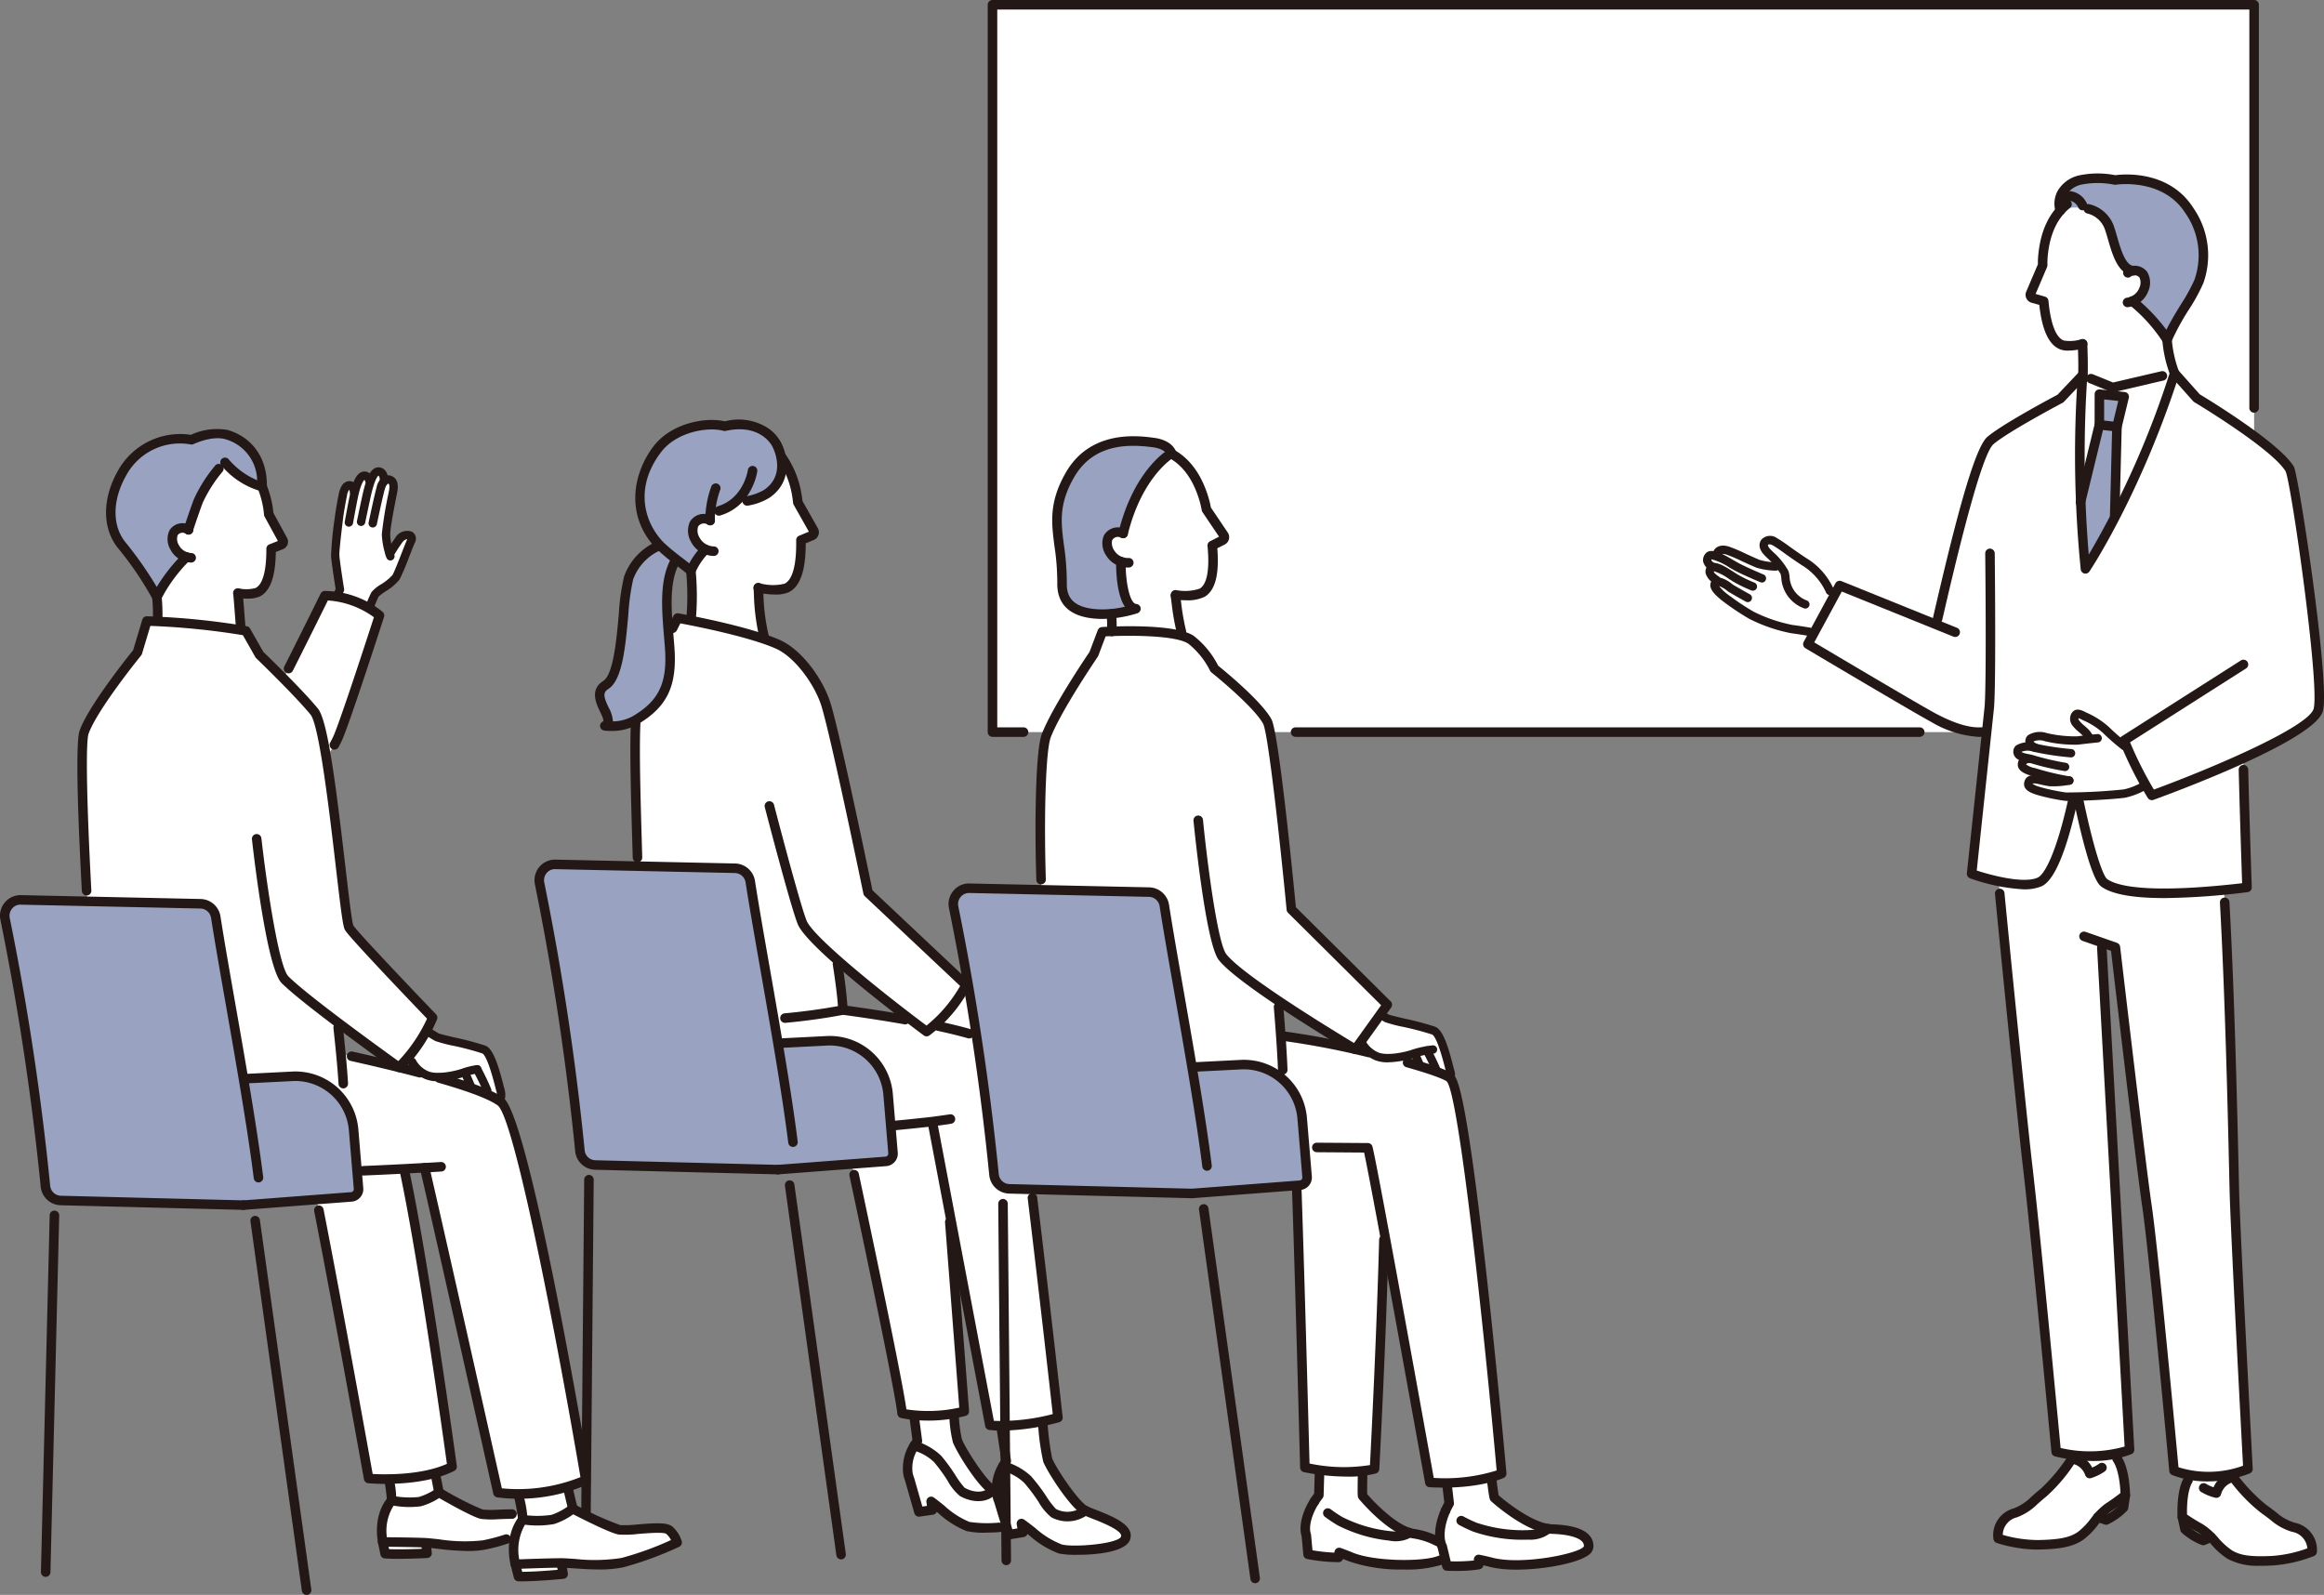 <svg id="_課題3_イメージ画像_" data-name="【課題3_イメージ画像】" xmlns="http://www.w3.org/2000/svg" xmlns:xlink="http://www.w3.org/1999/xlink" width="338.89" height="232.6" viewBox="0 0 338.89 232.6">
  <rect x="0" y="0" width="338.89" height="232.6" fill="#808080" stroke="none"/>
  <defs>
    <clipPath id="clip-path">
      <rect id="長方形_6061" data-name="長方形 6061" width="338.89" height="232.6" fill="none"/>
    </clipPath>
  </defs>
  <rect id="長方形_6060" data-name="長方形 6060" width="183.971" height="106.076" transform="translate(144.728 0.695)" fill="#fff"/>
  <g id="グループ_77903" data-name="グループ 77903">
    <g id="グループ_77902" data-name="グループ 77902" clip-path="url(#clip-path)">
      <path id="パス_145843" data-name="パス 145843" d="M430.47,192.29H339.4a.695.695,0,0,1,0-1.389H430.47a.695.695,0,0,1,0,1.389" transform="translate(-150.502 -84.825)" fill="#231815"/>
      <path id="パス_145844" data-name="パス 145844" d="M264.405,107.466h-4.5a.7.7,0,0,1-.695-.695V.7A.694.694,0,0,1,259.9,0H443.875A.694.694,0,0,1,444.57.7V59.467a.695.695,0,1,1-1.389,0V1.39H260.6V106.077h3.806a.695.695,0,1,1,0,1.389" transform="translate(-115.177 0)" fill="#231815"/>
      <path id="パス_145845" data-name="パス 145845" d="M543.559,379.174l-.126-4.61,6.044-.166-.109,3.981.185,3.5-4.17,1.5Z" transform="translate(-241.468 -166.36)" fill="#fff"/>
      <path id="パス_145846" data-name="パス 145846" d="M526.856,390.18c1.808-.685,2.21-1.407,4.157-2.985a25.571,25.571,0,0,0,4.06-4.838c1.919-.027,2.633,2.088,2.633,2.088,3.064-1,3.176-2.882,3.176-2.882,1.992.885,2.016,6.042,2.016,6.042l-.256,1.786a8.9,8.9,0,0,1-2.549,1.823l-1.166-.4a14.661,14.661,0,0,1-2.542,2.712c-1.389.956-3.087,1.241-6.1,1.31a19.559,19.559,0,0,1-5.927-.93,3.368,3.368,0,0,1,2.5-3.727" transform="translate(-232.981 -169.543)" fill="#fff"/>
      <path id="パス_145847" data-name="パス 145847" d="M581.137,384.114l-.188-4.608-6.042.247.38,3.964.054,3.51,4.262,1.215Z" transform="translate(-255.453 -168.629)" fill="#fff"/>
      <path id="パス_145848" data-name="パス 145848" d="M588.875,394.725c-1.85-.56-2.3-1.254-4.351-2.695a25.554,25.554,0,0,1-4.379-4.55c-1.917.1-2.485,2.262-2.485,2.262-3.125-.787-3.366-2.659-3.366-2.659-1.927,1.019-1.6,6.166-1.6,6.166l.376,1.764a8.906,8.906,0,0,0,2.668,1.645l1.136-.478a14.652,14.652,0,0,0,2.721,2.532c1.451.859,3.164,1.028,6.175.892a19.56,19.56,0,0,0,5.85-1.331,3.369,3.369,0,0,0-2.746-3.548" transform="translate(-254.461 -171.996)" fill="#fff"/>
      <path id="パス_145849" data-name="パス 145849" d="M558.794,261.814c-.1-3.008-.552-29.221-1.631-46.163l-1.517-18.968H525.57l-1.3,17.993c1.243,13.135,3.708,37.265,4.371,42.918,1.295,11.038,4.15,41.523,4.15,41.523s5.856,1.624,10.7-.293l-4.082-73.981,2.02.706s3.706,31.687,4.593,37.659c1.047,7.053,3.956,38.664,3.956,38.664a15.006,15.006,0,0,0,10.784-.247s-1.676-31.173-1.965-39.812" transform="translate(-232.953 -87.394)" fill="#fff"/>
      <path id="パス_145850" data-name="パス 145850" d="M465.913,149.17a9.5,9.5,0,0,0-3.778-4.269c-2.175-1.432-3.354-2.4-4.235-2.894-.661-.368-1.236-.267-1.482.051-.316.408-.136.945.4,1.485a26.822,26.822,0,0,1,1.965,2.1,13.246,13.246,0,0,1-3.335-.431c-1.35-.54-3.632-1.7-4.484-1.944-.8-.226-1.536-.084-1.556.843-.543-.2-.989-.239-1.188.039-.47.656,0,1.145.648,1.563a.494.494,0,0,0-.336.212c-.542.816.531,1.473,1.3,1.934a.63.63,0,0,0-.57.1c-.593.533.494,1.471,1.271,2.114a38.145,38.145,0,0,0,3.94,2.645,22.661,22.661,0,0,0,5.932,2.028c1.322.161,3.519.552,3.519.552l4.494,2.677,2.963-4.96s-5.1-2.772-5.462-3.852" transform="translate(-199.075 -62.995)" fill="#fff"/>
      <path id="パス_145851" data-name="パス 145851" d="M559.315,88.631a17.853,17.853,0,0,1-1.091-4.883l-.367-6.781-11.96.618.005,6.757c.053,1.986.343,7.3-.786,10.114l2.453,4.443,9.463-2.177Z" transform="translate(-242.216 -34.199)" fill="#fff"/>
      <path id="パス_145852" data-name="パス 145852" d="M546.889,67.293c-1.5,4.6-7.883,5.977-9.424,5.41-.947-.348-2.239-1.553-2.694-6.386l-1.588-.456a.5.5,0,0,1-.321-.674l1.754-4.114c.007-.358,0-.725.028-1.1.745-9.729,8.321-9.57,8.321-9.57a8.6,8.6,0,0,1,8.831,6.24c2.307,7.413-4.909,10.654-4.909,10.654" transform="translate(-236.753 -22.387)" fill="#fff"/>
      <path id="パス_145853" data-name="パス 145853" d="M544.627,51.233a4.334,4.334,0,0,1,3.168,3.006c.71,2.092,1.354,5.916,3.446,6.017a1.419,1.419,0,0,1,1.414.582,2.842,2.842,0,0,1-1.6,3.855,23.646,23.646,0,0,1,5.073,5.636c1.347-3.225,3.7-6.126,4.644-8.5A11.465,11.465,0,0,0,559.4,51.519c-3.586-5.68-10.842-4.481-10.842-4.481a12.855,12.855,0,0,0-5.166.013c-2.029.565-3.485,2.242-2.834,4.44,0,0,1.25-.8,4.068-.258" transform="translate(-240.122 -20.781)" fill="#99a3c1"/>
      <path id="パス_145854" data-name="パス 145854" d="M557.078,98.028l-8.743,2.039-4.4-1.787-3.227,18.732,2.53,15.051,9.926-15.011Z" transform="translate(-240.259 -43.557)" fill="#fff"/>
      <path id="パス_145855" data-name="パス 145855" d="M544.78,121.966l3.42-14.049.006-4.463,3.614.381-1.053,4.37-.364,14.458-4.7,9.135Z" transform="translate(-242.067 -45.968)" fill="#99a3c1"/>
      <path id="パス_145856" data-name="パス 145856" d="M544.709,111.936c-2.148-3.535-13.576-10.363-13.576-10.363l-3.221-3.615c-5.731,17.747-13,28.529-13,28.529a169.386,169.386,0,0,1-.421-28.238l-3.227,3.4s-7.961,4.2-10.212,6.122c-2.108,1.8-5.923,18.313-7.893,26.837l-14.089-5.693-4.63,8.547s15.646,9.308,18.277,10.713c3.607,1.926,6.046,2.367,7.809,1.994l-2.212,20.788s7,2.514,9.925,1.189,5.269-13.954,5.269-13.954,2.463,12.891,4.164,14.1c3.2,2.267,13.336,1.55,20.806.657,0,0-.375-10.688-.558-18.863,5.414-2.466,10.515-5.235,10.956-7.074.967-4.045-3.467-33.92-4.168-35.074" transform="translate(-210.812 -43.526)" fill="#fff"/>
      <path id="パス_145857" data-name="パス 145857" d="M542.368,189.722a11.136,11.136,0,0,0-2.953-1.921c-.521-.248-1.1-.588-1.389-.4a.935.935,0,0,0-.115,1.237,12.843,12.843,0,0,0,1.469,1.433,7.215,7.215,0,0,1,.672.955c-.69.074-1.429.158-1.835.216a18.471,18.471,0,0,1-4.621-.484c-1.214-.3-2.488-.127-2.385.682.064.51.575.766,1.121.935-.187-.039-.356-.077-.5-.111-1.214-.3-2.487-.127-2.385.682.092.724,1.235.811,1.884.958-.671.007-1.171.221-1.231.761-.092.811,1.5,1.1,2.07,1.287a38.273,38.273,0,0,0,4.839,1.132,12.542,12.542,0,0,1-2.8.222c-.652-.069-1.409-.306-1.946-.378s-1.132-.08-1.238.563.942.924,1.512,1.115a28.294,28.294,0,0,0,3.92.824,81.677,81.677,0,0,0,8.591-.452,12.008,12.008,0,0,0,3.107-1.231,55.25,55.25,0,0,1-2.684-5.378,28.677,28.677,0,0,1-3.1-2.647" transform="translate(-235.253 -83.245)" fill="#fff"/>
      <path id="パス_145858" data-name="パス 145858" d="M551.207,396.185a.7.7,0,0,1-.225-.037l-1.166-.4a.695.695,0,1,1,.451-1.314l.9.307a8.4,8.4,0,0,0,1.936-1.4l.223-1.557a.695.695,0,0,1,1.375.2l-.256,1.785a.691.691,0,0,1-.179.375,9.562,9.562,0,0,1-2.775,1.985.692.692,0,0,1-.283.06" transform="translate(-244.096 -173.819)" fill="#231815"/>
      <path id="パス_145859" data-name="パス 145859" d="M529.425,395.567a20.312,20.312,0,0,1-5.848-.971.693.693,0,0,1-.466-.585,4.035,4.035,0,0,1,2.943-4.449,7.2,7.2,0,0,0,2.582-1.694c.382-.338.815-.721,1.382-1.181a25.013,25.013,0,0,0,3.914-4.676.7.7,0,0,1,.573-.317h.049a3.4,3.4,0,0,1,2.952,1.91,5.264,5.264,0,0,0,1.022-.56.694.694,0,0,1,.81,1.129,7.251,7.251,0,0,1-1.974.964.693.693,0,0,1-.874-.438,2.5,2.5,0,0,0-1.623-1.586,24.38,24.38,0,0,1-3.974,4.654c-.545.441-.966.813-1.337,1.142a8.482,8.482,0,0,1-3.012,1.953,2.682,2.682,0,0,0-2.074,2.557,18.721,18.721,0,0,0,5.242.756c3.091-.071,4.535-.371,5.722-1.188a10.081,10.081,0,0,0,1.887-1.957,9.964,9.964,0,0,1,2.164-2.181c.98-.627,1.768-1.231,2.153-1.536-.044-1.14-.284-3.464-1.058-4.586a.695.695,0,1,1,1.144-.789c1.278,1.854,1.31,5.54,1.31,5.7a.693.693,0,0,1-.247.535,26.677,26.677,0,0,1-2.552,1.85A8.88,8.88,0,0,0,538.4,391.9a11.056,11.056,0,0,1-2.178,2.227c-1.614,1.111-3.6,1.366-6.478,1.433-.106,0-.213,0-.32,0" transform="translate(-232.425 -169.576)" fill="#231815"/>
      <path id="パス_145860" data-name="パス 145860" d="M575.2,401.729a.7.7,0,0,1-.24-.042,9.563,9.563,0,0,1-2.9-1.791.69.69,0,0,1-.2-.362l-.377-1.764a.695.695,0,0,1,1.359-.289l.328,1.538a8.422,8.422,0,0,0,2.027,1.266l.876-.368a.695.695,0,0,1,.539,1.281l-1.136.478a.7.7,0,0,1-.269.055" transform="translate(-253.922 -176.371)" fill="#231815"/>
      <path id="パス_145861" data-name="パス 145861" d="M583.572,400.1a9.215,9.215,0,0,1-4.888-1.031A11.078,11.078,0,0,1,576.361,397a8.9,8.9,0,0,0-1.96-1.757,26.684,26.684,0,0,1-2.672-1.671.693.693,0,0,1-.283-.517c-.01-.156-.229-3.836.919-5.773a.695.695,0,0,1,1.2.708c-.7,1.172-.777,3.508-.743,4.648.4.278,1.233.827,2.252,1.387a9.964,9.964,0,0,1,2.309,2.028,10.093,10.093,0,0,0,2.015,1.824c1.24.734,2.7.936,5.79.8a18.591,18.591,0,0,0,5.179-1.111,2.683,2.683,0,0,0-2.244-2.41,8.487,8.487,0,0,1-3.139-1.743c-.392-.3-.837-.645-1.41-1.048a24.418,24.418,0,0,1-4.283-4.372,2.5,2.5,0,0,0-1.512,1.7.7.7,0,0,1-.84.493,7.235,7.235,0,0,1-2.035-.827.695.695,0,1,1,.73-1.182,5.269,5.269,0,0,0,1.057.488,3.4,3.4,0,0,1,2.864-2.109.7.7,0,0,1,.593.277,25.047,25.047,0,0,0,4.224,4.4c.6.42,1.055.773,1.459,1.084a7.2,7.2,0,0,0,2.693,1.514,4.036,4.036,0,0,1,3.239,4.239.694.694,0,0,1-.426.615,20.106,20.106,0,0,1-6.087,1.385c-.594.027-1.15.043-1.673.043" transform="translate(-253.905 -171.758)" fill="#231815"/>
      <path id="パス_145862" data-name="パス 145862" d="M557.762,75.8a.695.695,0,0,1-.123-1.378,2.294,2.294,0,0,0,1.858-1.461,1.829,1.829,0,0,0,.016-1.483.931.931,0,0,0-1.324-.1.695.695,0,0,1-.8-1.134,2.3,2.3,0,0,1,3.224.379,3.088,3.088,0,0,1,.185,2.832,3.667,3.667,0,0,1-2.908,2.332.74.74,0,0,1-.124.011" transform="translate(-247.526 -30.998)" fill="#231815"/>
      <path id="パス_145863" data-name="パス 145863" d="M543.836,52.956a.7.7,0,0,1-.645-.437,1.676,1.676,0,0,0-1.924-.954.694.694,0,0,1-.23-1.37,3.069,3.069,0,0,1,3.446,1.815.695.695,0,0,1-.647.946" transform="translate(-240.146 -22.28)" fill="#231815"/>
      <path id="パス_145864" data-name="パス 145864" d="M555.573,70.468a.7.7,0,0,1-.606-.355,23.1,23.1,0,0,0-4.9-5.432.694.694,0,0,1,.862-1.089,26.274,26.274,0,0,1,4.542,4.73c.648-1.312,1.416-2.562,2.113-3.695a25.837,25.837,0,0,0,1.986-3.615,10.736,10.736,0,0,0-1.314-9.68c-3.291-5.212-10.075-4.178-10.143-4.166a.663.663,0,0,1-.256-.006,12.247,12.247,0,0,0-4.836,0,3.537,3.537,0,0,0-2.184,1.568,2.53,2.53,0,0,0-.171,2.008.694.694,0,1,1-1.332.394,3.916,3.916,0,0,1,.288-3.074,4.852,4.852,0,0,1,3.026-2.233,13.254,13.254,0,0,1,5.369-.049c1.059-.144,7.85-.826,11.412,4.815a12.1,12.1,0,0,1,1.431,10.933,26.628,26.628,0,0,1-2.094,3.831,34.687,34.687,0,0,0-2.555,4.684.694.694,0,0,1-.6.426h-.04" transform="translate(-239.566 -20.225)" fill="#231815"/>
      <path id="パス_145865" data-name="パス 145865" d="M554.066,63.966h-.034c-2.2-.106-3.027-2.946-3.687-5.227-.132-.456-.257-.887-.384-1.262a3.642,3.642,0,0,0-2.623-2.543.695.695,0,0,1,.219-1.372,5.015,5.015,0,0,1,3.72,3.47c.133.392.264.844.4,1.321.509,1.759,1.206,4.167,2.42,4.225a.695.695,0,0,1-.033,1.389" transform="translate(-242.946 -23.796)" fill="#231815"/>
      <path id="パス_145866" data-name="パス 145866" d="M537.817,74.4a3.422,3.422,0,0,1-1.147-.163c-1.667-.613-2.682-2.741-3.1-6.5l-1.136-.326a1.193,1.193,0,0,1-.767-1.615l1.7-3.986,0-.16c0-.278,0-.562.027-.853.284-3.711,1.553-6.5,3.771-8.28a.695.695,0,1,1,.87,1.083c-1.906,1.532-3,3.99-3.256,7.3-.019.258-.021.509-.023.755l0,.308a.7.7,0,0,1-.056.26l-1.667,3.91,1.374.395a.694.694,0,0,1,.5.6c.317,3.371,1.092,5.376,2.242,5.8a5.481,5.481,0,0,0,2.564-.194.695.695,0,1,1,.342,1.347,9.368,9.368,0,0,1-2.238.315" transform="translate(-236.198 -23.265)" fill="#231815"/>
      <path id="パス_145867" data-name="パス 145867" d="M551.363,100.486a.7.7,0,0,1-.262-.051l-3.141-1.277a.695.695,0,1,1,.523-1.287l2.937,1.194,7.031-1.64a.695.695,0,1,1,.316,1.354l-7.246,1.69a.723.723,0,0,1-.158.018" transform="translate(-243.287 -43.282)" fill="#231815"/>
      <path id="パス_145868" data-name="パス 145868" d="M550.421,121.354H550.4a.7.7,0,0,1-.677-.712l.327-13.011a.721.721,0,0,1,.019-.146l.868-3.6-2.06-.217,0,3.692a.7.7,0,0,1-.019.163l-2.748,11.29a.695.695,0,1,1-1.35-.329l2.728-11.209.006-4.381a.694.694,0,0,1,.767-.69l3.615.381a.694.694,0,0,1,.6.853l-1.036,4.3-.324,12.937a.7.7,0,0,1-.694.677" transform="translate(-242.048 -45.413)" fill="#231815"/>
      <path id="パス_145869" data-name="パス 145869" d="M552.946,111.913a.759.759,0,0,1-.079,0l-2.567-.287a.695.695,0,0,1,.156-1.381l2.567.288a.695.695,0,0,1-.077,1.385" transform="translate(-244.246 -48.982)" fill="#231815"/>
      <path id="パス_145870" data-name="パス 145870" d="M498.772,175.194a15.383,15.383,0,0,1-6.936-2.2c-2.616-1.4-17.666-10.348-18.305-10.728a.694.694,0,0,1-.256-.928l4.63-8.547a.7.7,0,0,1,.871-.313l16.871,6.817a.695.695,0,0,1-.521,1.288L478.83,154l-4.016,7.414c2.844,1.69,15.374,9.127,17.676,10.356,2.721,1.453,4.955,2.133,6.646,2.027a.686.686,0,0,1,.737.648.694.694,0,0,1-.648.738c-.148.009-.3.014-.452.014" transform="translate(-210.257 -67.728)" fill="#231815"/>
      <path id="パス_145871" data-name="パス 145871" d="M557.423,220.177c-4.533,0-7.592-.548-9.138-1.644-.41-.29-1.657-1.172-4.031-12.486a.695.695,0,0,1,1.36-.285c1.786,8.509,3.024,11.319,3.475,11.638,2.263,1.6,9.245,1.818,19.688.61-.077-2.237-.334-9.929-.5-16.543a.7.7,0,0,1,.678-.711.71.71,0,0,1,.711.678c.19,7.788.514,17.074.517,17.167a.694.694,0,0,1-.612.714,105.334,105.334,0,0,1-12.152.863" transform="translate(-241.826 -89.203)" fill="#231815"/>
      <path id="パス_145872" data-name="パス 145872" d="M524.483,193.676a27.563,27.563,0,0,1-7.866-1.616.7.7,0,0,1-.456-.727l2.588-24.32c.292-3.822.092-22.151.089-22.336a.694.694,0,0,1,.687-.7.721.721,0,0,1,.7.687c.008.756.2,18.575-.1,22.478L517.6,190.929c2.2.724,6.88,1.944,8.888,1.034,1.027-.466,2.729-3.678,4.425-11.3a.695.695,0,0,1,1.356.3c-1.626,7.306-3.378,11.432-5.208,12.261a6.363,6.363,0,0,1-2.579.448" transform="translate(-229.348 -63.973)" fill="#231815"/>
      <path id="パス_145873" data-name="パス 145873" d="M537.826,207.207c-.286,0-.51-.006-.652-.018a28.942,28.942,0,0,1-4.063-.852l-.145-.048c-.685-.223-1.959-.639-1.776-1.746.1-.593.513-1.261,1.922-1.07.266.036.558.1.869.174a9.656,9.656,0,0,0,1.06.2,12.039,12.039,0,0,0,2.625-.215.611.611,0,0,1,.229,1.2,12.783,12.783,0,0,1-2.983.23,10.691,10.691,0,0,1-1.2-.226c-.282-.064-.55-.126-.759-.154a1.113,1.113,0,0,0-.542,0,.122.122,0,0,1,0,.023,3.184,3.184,0,0,0,.941.42l.156.051a28.138,28.138,0,0,0,3.777.793,82.841,82.841,0,0,0,8.456-.448,9.323,9.323,0,0,0,2.5-.964.611.611,0,0,1,.542,1.1,10.6,10.6,0,0,1-2.88,1.078c-1.736.238-6.216.473-8.073.473" transform="translate(-236.02 -90.396)" fill="#231815"/>
      <path id="パス_145874" data-name="パス 145874" d="M551.143,192.152a.607.607,0,0,1-.373-.127,31.467,31.467,0,0,1-2.71-2.373,10.394,10.394,0,0,0-2.771-1.789l-.228-.111a5.537,5.537,0,0,0-.579-.26.428.428,0,0,0,.059.294,4.631,4.631,0,0,0,.781.791c.2.172.409.353.628.574a5.1,5.1,0,0,1,.612.834.611.611,0,0,1-1.028.662,4.649,4.649,0,0,0-.453-.637c-.193-.194-.379-.353-.556-.507a5.716,5.716,0,0,1-.971-.995,1.6,1.6,0,0,1-.271-1.227,1.328,1.328,0,0,1,.544-.882c.54-.353,1.2-.028,1.773.257l.213.1a12.258,12.258,0,0,1,3.134,2.054,30.682,30.682,0,0,0,2.568,2.244.611.611,0,0,1-.374,1.1" transform="translate(-241.39 -82.755)" fill="#231815"/>
      <path id="パス_145875" data-name="パス 145875" d="M532.9,194.991a.61.61,0,0,1-.237-.048,1.649,1.649,0,0,1-1.141-1.3,1.172,1.172,0,0,1,.388-1.051,3.268,3.268,0,0,1,2.748-.3,18.306,18.306,0,0,0,4.39.473c.684-.1,2.285-.266,2.941-.333a.6.6,0,0,1,.671.545.61.61,0,0,1-.545.671c-.649.067-2.232.234-2.895.328a18.87,18.87,0,0,1-4.853-.5,2.3,2.3,0,0,0-1.648.03c.032.116.243.232.417.306a.611.611,0,0,1-.237,1.175" transform="translate(-236.172 -85.375)" fill="#231815"/>
      <path id="パス_145876" data-name="パス 145876" d="M535.9,199.035l-.05,0a38.187,38.187,0,0,1-4.984-1.161,4.346,4.346,0,0,0-.461-.1c-.716-.136-1.914-.363-2.047-1.414a1.174,1.174,0,0,1,.389-1.052,3.27,3.27,0,0,1,2.748-.3,39.45,39.45,0,0,0,5.279.809.611.611,0,0,1,.6.621.6.6,0,0,1-.621.6,40.652,40.652,0,0,1-5.55-.843,2.308,2.308,0,0,0-1.648.029c.029.094.385.218,1.076.348a5.144,5.144,0,0,1,.622.144,38.063,38.063,0,0,0,4.694,1.1.611.611,0,0,1-.049,1.22" transform="translate(-234.764 -86.579)" fill="#231815"/>
      <path id="パス_145877" data-name="パス 145877" d="M537.048,202.463l-.049,0a38.23,38.23,0,0,1-4.985-1.161c-.085-.029-.194-.059-.317-.093-.8-.226-2.3-.647-2.165-1.842a1.46,1.46,0,0,1,1.442-1.28.611.611,0,1,1,.158,1.212c-.368.048-.381.162-.386.206a3.077,3.077,0,0,0,1.282.527c.146.041.276.078.376.111a37.846,37.846,0,0,0,4.693,1.1.611.611,0,0,1-.048,1.22" transform="translate(-235.287 -88.014)" fill="#231815"/>
      <path id="パス_145878" data-name="パス 145878" d="M539.16,159.664a.7.7,0,0,1-.59-.328,55.158,55.158,0,0,1-4.086-8.137.694.694,0,0,1,.275-.835l17.384-11.07a.695.695,0,1,1,.747,1.172l-16.9,10.763a55.276,55.276,0,0,0,3.471,6.892c8.908-3.278,22.683-9.212,23.308-11.828.867-3.623-3.251-32.653-4.1-34.585-2.017-3.316-13.209-10.027-13.321-10.094a.689.689,0,0,1-.163-.134l-2.418-2.714c-5.636,16.962-12.635,27.448-12.707,27.554a.694.694,0,0,1-1.265-.307,167.537,167.537,0,0,1-.545-26.451l-1.909,2.013a.679.679,0,0,1-.18.136c-.079.042-7.918,4.186-10.086,6.036-1.929,1.646-5.958,19.074-7.475,25.635a.694.694,0,1,1-1.353-.312c2.934-12.691,5.925-24.671,7.926-26.38,2.171-1.853,9.26-5.636,10.238-6.154l3.148-3.321a.694.694,0,0,1,1.2.532,174.34,174.34,0,0,0,.206,26.111,131.536,131.536,0,0,0,11.86-26.67A.7.7,0,0,1,543,96.94l3.15,3.536c1.172.705,11.59,7.034,13.722,10.543.672,1.1,5.284,31.271,4.25,35.6-1,4.179-20.769,11.568-24.721,13.006a.7.7,0,0,1-.238.042" transform="translate(-225.379 -42.971)" fill="#231815"/>
      <path id="パス_145879" data-name="パス 145879" d="M458.668,146.852h-.04a10.163,10.163,0,0,1-2.759-.433c-.586-.234-1.338-.581-2.066-.917a23.863,23.863,0,0,0-2.356-1.006c-.113-.032-.682-.179-.761.062a.611.611,0,0,1-1.161-.381c.217-.662.923-1.236,2.254-.858a23.476,23.476,0,0,1,2.536,1.072c.713.329,1.451.669,2.008.892a8.866,8.866,0,0,0,2.384.349.611.611,0,0,1-.039,1.221" transform="translate(-199.727 -63.628)" fill="#231815"/>
      <path id="パス_145880" data-name="パス 145880" d="M455.513,149.21a.6.6,0,0,1-.236-.048c-.1-.042-2.513-1.052-3.722-1.7-.222-.12-.485-.273-.769-.438a9,9,0,0,0-2.6-1.2.216.216,0,0,0-.041.121c0,.027.051.177.464.457a.612.612,0,0,1-.686,1.013,2.076,2.076,0,0,1-.981-1.254,1.423,1.423,0,0,1,.285-1.1c.768-1.074,2.576-.022,4.171.907.271.157.521.3.733.417,1.156.622,3.59,1.641,3.614,1.652a.611.611,0,0,1-.236,1.175" transform="translate(-198.586 -64.254)" fill="#231815"/>
      <path id="パス_145881" data-name="パス 145881" d="M454.475,151.791a.6.6,0,0,1-.221-.041,19.816,19.816,0,0,1-2.638-1.283c-.2-.121-.425-.263-.66-.414a7.518,7.518,0,0,0-2.145-1.1.117.117,0,0,0-.019.084c.015.073.114.285.712.678a.611.611,0,0,1-.672,1.021,2.56,2.56,0,0,1-1.239-1.455,1.368,1.368,0,0,1,.223-1.047c.771-1.158,2.45-.081,3.8.785.225.143.438.281.63.4a18.8,18.8,0,0,0,2.45,1.19.611.611,0,0,1-.221,1.181" transform="translate(-198.871 -65.644)" fill="#231815"/>
      <path id="パス_145882" data-name="パス 145882" d="M468.433,151.259a.6.6,0,0,1-.247-.053,5.06,5.06,0,0,1-3.262-4.441,3.428,3.428,0,0,0-.106-.567,10.824,10.824,0,0,0-1.99-2.362l-.348-.352c-1.15-1.169-.631-2.047-.444-2.288a1.723,1.723,0,0,1,2.263-.211,20.458,20.458,0,0,1,1.759,1.179c.656.469,1.473,1.052,2.514,1.738a10.036,10.036,0,0,1,4.022,4.586.611.611,0,0,1-1.16.386,8.97,8.97,0,0,0-3.535-3.951c-1.06-.7-1.888-1.29-2.553-1.764a19.678,19.678,0,0,0-1.643-1.106c-.418-.233-.667-.153-.7-.109-.1.127.112.442.348.683l.344.347a10.72,10.72,0,0,1,2.26,2.773,3.754,3.754,0,0,1,.18.851,3.844,3.844,0,0,0,2.546,3.492.611.611,0,0,1-.248,1.17" transform="translate(-205.176 -62.507)" fill="#231815"/>
      <path id="パス_145883" data-name="パス 145883" d="M463.238,160.1a.58.58,0,0,1-.1-.009c-1.049-.175-1.874-.3-2.451-.37a23.306,23.306,0,0,1-6.169-2.108,38.9,38.9,0,0,1-4.02-2.7c-.867-.718-1.646-1.427-1.662-2.2a1.092,1.092,0,0,1,.372-.841c.891-.8,2.42.332,2.933.76.271.159,1.707,1,2.447,1.391a.611.611,0,1,1-.575,1.079c-.837-.446-2.466-1.4-2.535-1.44a.624.624,0,0,1-.086-.061,4.222,4.222,0,0,0-1.273-.769,5.784,5.784,0,0,0,1.159,1.14,37.659,37.659,0,0,0,3.86,2.589,22.013,22.013,0,0,0,5.7,1.947c.595.072,1.438.2,2.506.377a.612.612,0,0,1-.1,1.215" transform="translate(-199.434 -67.36)" fill="#231815"/>
      <path id="パス_145884" data-name="パス 145884" d="M564.428,320.722a13.882,13.882,0,0,1-5.229-.931.694.694,0,0,1-.412-.572c-.029-.316-2.918-31.672-3.951-38.625-.821-5.534-4.1-33.427-4.545-37.249l-4.166-1.455a.694.694,0,0,1,.458-1.311l4.576,1.6a.694.694,0,0,1,.461.575c.037.317,3.716,31.746,4.59,37.638.971,6.54,3.565,34.437,3.92,38.267a14.717,14.717,0,0,0,9.412-.221c-.218-4.081-1.673-31.375-1.938-39.316-.018-.53-.046-1.779-.087-3.57-.175-7.651-.585-25.568-1.345-39.239a.694.694,0,0,1,.655-.732.7.7,0,0,1,.732.655c.761,13.694,1.171,31.627,1.346,39.284.041,1.784.069,3.028.087,3.555.286,8.533,1.948,39.486,1.964,39.8a.694.694,0,0,1-.441.684,16.666,16.666,0,0,1-6.088,1.166" transform="translate(-242.458 -104.677)" fill="#231815"/>
      <path id="パス_145885" data-name="パス 145885" d="M537.69,316.687a22.122,22.122,0,0,1-5.412-.672.693.693,0,0,1-.506-.6c-.029-.3-2.869-30.6-4.148-41.507-.626-5.338-2.8-26.613-4.086-39.937a.695.695,0,0,1,1.383-.133c1.282,13.318,3.457,34.577,4.082,39.909,1.191,10.149,3.731,37.057,4.106,41.045a18.69,18.69,0,0,0,9.331-.208l-4.014-72.736a.7.7,0,0,1,.655-.732.7.7,0,0,1,.732.655l4.042,73.248a.7.7,0,0,1-.438.685,15.676,15.676,0,0,1-5.728.989" transform="translate(-232.626 -103.622)" fill="#231815"/>
      <path id="パス_145886" data-name="パス 145886" d="M546.03,94.96h-.02a.7.7,0,0,1-.675-.714c.042-1.513-.006-2.981-.037-3.952l-.019-.592a.695.695,0,0,1,1.389-.038l.018.584c.032.988.08,2.481.037,4.036a.694.694,0,0,1-.693.675" transform="translate(-242.289 -39.541)" fill="#231815"/>
      <path id="パス_145887" data-name="パス 145887" d="M569.242,94.192a.7.7,0,0,1-.637-.417,18.435,18.435,0,0,1-1.149-5.164.7.7,0,0,1,.695-.691h0a.7.7,0,0,1,.691.7,17.169,17.169,0,0,0,1.034,4.6.695.695,0,0,1-.637.972" transform="translate(-252.142 -39.066)" fill="#231815"/>
      <path id="パス_145888" data-name="パス 145888" d="M247.2,259.832s4.243,1.475,5.8,1.975,1.685,7.425,1.685,7.425l-9.235-2.995-2.5-3.067Z" transform="translate(-107.955 -115.453)" fill="#fff"/>
      <path id="パス_145889" data-name="パス 145889" d="M192.828,160.191c-2.345-3.821-2.222-9.156-2.365-10.838l-.031-6.142-9.869.049.059,3.5c.278,3.454.415,8.352-.832,9.911l7.253,7.308Z" transform="translate(-79.888 -63.634)" fill="#fff"/>
      <path id="パス_145890" data-name="パス 145890" d="M182.41,131.658c2.1,4.619,8.913,5.313,10.454,4.543.947-.473,2.153-1.88,2.065-6.971l1.6-.66a.522.522,0,0,0,.256-.74l-2.308-4.085c-.049-.372-.084-.756-.158-1.148-1.909-10.055-9.79-9.007-9.79-9.007a9.019,9.019,0,0,0-8.479,7.533c-1.541,8,6.358,10.535,6.358,10.535" transform="translate(-78.138 -50.458)" fill="#fff"/>
      <path id="パス_145891" data-name="パス 145891" d="M170.419,115.079c2.451-3.267,7.343-4.1,9.879-3.415,5.7-1.251,7.56,2.624,7.56,2.624s2.5,4.579-1.449,7.247a8.833,8.833,0,0,1-4.559,1.175,6.7,6.7,0,0,1-3.63,1.561c-.032.407-.048.795-.052,1.144a1.735,1.735,0,0,0-2.339.516,2.954,2.954,0,0,0,1.674,3.678,10.526,10.526,0,0,0-2.137,3.136c-1.38-1.142-3.421-2.593-4.4-3.571-3.326-3.33-4.473-8.864-.548-14.095" transform="translate(-74.621 -49.506)" fill="#99a3c1"/>
      <path id="パス_145892" data-name="パス 145892" d="M238.659,365.765a6.212,6.212,0,0,1,.456-.675l-2.054-15.461,6.553-.947s.776,14.914,1.325,16.364,3.7,6.427,5.17,7.177l.876,1.6-4.1,1.037-8-7.144Z" transform="translate(-105.335 -154.933)" fill="#fff"/>
      <path id="パス_145893" data-name="パス 145893" d="M246.137,386.171c1.674.936,3.6.906,4.458-.286,1.467.75,6.2,2.15,5.6,3.934s-7.971,1.786-9.2,1.407c-1.819-.559-3.469-2.233-5.393-3.661l.179,1.242-1.959.283-1.362-4.763a4.386,4.386,0,0,1-.232-.811l-.008-.03h0a6.11,6.11,0,0,1,.92-4.058,8.535,8.535,0,0,1,3.4,1.937c1.4,1.526,2.939,4.44,3.6,4.807" transform="translate(-105.821 -168.594)" fill="#fff"/>
      <path id="パス_145894" data-name="パス 145894" d="M261.7,370.515a6.505,6.505,0,0,1,.462-.707L259.767,353.8l6.782-1.095s1.06,15.46,1.654,16.954,3.951,6.605,5.486,7.359l.695,1.935-5.726.245-6.842-6.76Z" transform="translate(-115.424 -156.721)" fill="#fff"/>
      <path id="パス_145895" data-name="パス 145895" d="M269.838,391.632a4.308,4.308,0,0,0,4.62-.373c1.535.753,6.465,2.125,5.882,3.985s-8.239,1.99-9.525,1.618c-1.9-.549-3.637-2.258-5.658-3.707l.207,1.285-2.028.327-1.495-4.918a4.564,4.564,0,0,1-.254-.837l-.009-.031h0a6.34,6.34,0,0,1,.885-4.226,8.86,8.86,0,0,1,3.558,1.951c1.475,1.559,3.125,4.556,3.812,4.926" transform="translate(-116.193 -170.961)" fill="#fff"/>
      <path id="パス_145896" data-name="パス 145896" d="M235.324,296.914l2.757,35.926a21.019,21.019,0,0,1-9.071.31c-.509-4.886-9.665-47.28-9.665-47.28h15.137Z" transform="translate(-97.463 -127.023)" fill="#fff"/>
      <path id="パス_145897" data-name="パス 145897" d="M223.445,269.152c-1.137-4.274-29.223-7.367-29.223-7.367l-20.947-2.891-2.532,3.893s-1.391,12.028,1.346,15.45c3.431,4.288,12.8,2.348,17.253,2.249,0,0,12.394-.742,22.313-1.875l8.4,44.285c4.356.493,9.926-1.111,9.926-1.111s-5.4-48.358-6.534-52.632" transform="translate(-75.71 -115.037)" fill="#fff"/>
      <path id="パス_145898" data-name="パス 145898" d="M200.264,202.269s-4.609-22.389-6.122-27.381c-.944-3.116-3.892-7.468-7.075-8.867-4.735-2.082-14.57-3.811-14.57-3.811s-5.148,10.108-5.913,13.4.3,24.34.157,27.595c0,0,.225,8.035-.624,10.358-1.072,2.933.89,7.051,5.632,7.3a107.808,107.808,0,0,0,24.854-1.488,73.279,73.279,0,0,0-.9-7.358c5.395,4.774,13.106,10.508,13.106,10.508a20.452,20.452,0,0,0,5.748-6.8Z" transform="translate(-73.685 -72.076)" fill="#fff"/>
      <path id="パス_145899" data-name="パス 145899" d="M162.512,168.251a7.548,7.548,0,0,1-4.39.779c1.916-.939-2.552-4.247.144-5.959s2.312-12.388,3.326-15.594c1.047-3.311,4.423-4.883,5.908-5.3l1.613,1.705c-2.643,3.3-1.95,8.432-1.543,13.606s-.7,8.213-5.058,10.764" transform="translate(-69.928 -63.174)" fill="#99a3c1"/>
      <path id="パス_145900" data-name="パス 145900" d="M184.3,141.02h-.048a3.813,3.813,0,0,1-3.275-2.073,3.2,3.2,0,0,1-.137-2.941,2.384,2.384,0,0,1,3.269-.759.695.695,0,1,1-.676,1.214,1.006,1.006,0,0,0-1.409.271,1.922,1.922,0,0,0,.188,1.577,2.438,2.438,0,0,0,2.135,1.325.694.694,0,0,1-.047,1.387" transform="translate(-80.221 -59.943)" fill="#231815"/>
      <path id="パス_145901" data-name="パス 145901" d="M188.112,129.546a.695.695,0,0,1-.2-1.36c3.766-1.13,4.393-5.127,4.418-5.3a.694.694,0,0,1,1.375.2c-.028.206-.765,5.043-5.394,6.431a.7.7,0,0,1-.2.029" transform="translate(-83.277 -54.34)" fill="#231815"/>
      <path id="パス_145902" data-name="パス 145902" d="M200.9,139.41a12.071,12.071,0,0,1-2.61-.309.694.694,0,1,1,.307-1.354,7.089,7.089,0,0,0,3.688.078c1.162-.581,1.743-2.773,1.681-6.338a.694.694,0,0,1,.43-.654l1.423-.586-2.212-3.915a.689.689,0,0,1-.084-.251l-.041-.327c-.031-.256-.061-.516-.112-.781a12.725,12.725,0,0,0-2.124-5.252.695.695,0,1,1,1.116-.828,14.1,14.1,0,0,1,2.373,5.82c.057.3.092.589.127.876l.022.179,2.24,3.965a1.216,1.216,0,0,1-.6,1.724l-1.168.481c.008,3.966-.8,6.3-2.452,7.129a4.757,4.757,0,0,1-2.007.343" transform="translate(-87.866 -52.704)" fill="#231815"/>
      <path id="パス_145903" data-name="パス 145903" d="M239.38,376.313a.695.695,0,0,1-.6-1.051c.125-.209.238-.379.328-.506l-.415-3.113a.695.695,0,1,1,1.378-.183l.451,3.393a.7.7,0,0,1-.15.53,5.824,5.824,0,0,0-.4.593.7.7,0,0,1-.6.338" transform="translate(-106.057 -164.786)" fill="#231815"/>
      <path id="パス_145904" data-name="パス 145904" d="M255.468,382.54a.693.693,0,0,1-.316-.076c-1.766-.9-4.975-6.153-5.5-7.55a18.444,18.444,0,0,1-.524-3.82.695.695,0,0,1,1.384-.123,20.632,20.632,0,0,0,.439,3.451c.546,1.439,3.623,6.186,4.837,6.806a.695.695,0,0,1-.317,1.313" transform="translate(-110.694 -164.555)" fill="#231815"/>
      <path id="パス_145905" data-name="パス 145905" d="M262.5,380.63a.694.694,0,0,1-.6-1.041c.128-.221.244-.4.336-.537l-.65-4.345a.694.694,0,1,1,1.374-.205l.692,4.624a.7.7,0,0,1-.142.533,6,6,0,0,0-.406.623.693.693,0,0,1-.6.348" transform="translate(-116.231 -166.142)" fill="#231815"/>
      <path id="パス_145906" data-name="パス 145906" d="M279.321,386.622a.691.691,0,0,1-.306-.071c-1.841-.9-5.253-6.287-5.825-7.725a34.327,34.327,0,0,1-.745-5.307.695.695,0,0,1,1.383-.138,38.912,38.912,0,0,0,.653,4.931c.591,1.485,3.875,6.366,5.147,6.991a.695.695,0,0,1-.307,1.318" transform="translate(-121.056 -165.63)" fill="#231815"/>
      <path id="パス_145907" data-name="パス 145907" d="M234.388,343.628a19.17,19.17,0,0,1-3.95-.371.7.7,0,0,1-.536-.605c-.247-2.364-2.726-14.694-6.981-34.72a.695.695,0,1,1,1.359-.289c2.878,13.545,6.346,30.161,6.938,34.347a20.956,20.956,0,0,0,7.708-.253l-2.073-27.008a.7.7,0,0,1,.64-.746.687.687,0,0,1,.746.64l2.117,27.6a.7.7,0,0,1-.516.725,21.606,21.606,0,0,1-5.452.686" transform="translate(-99.045 -136.453)" fill="#231815"/>
      <path id="パス_145908" data-name="パス 145908" d="M272.766,397.159a13.965,13.965,0,0,1-2.7-.184,13.626,13.626,0,0,1-4.3-2.616l-.306-.239a.693.693,0,0,1-.543.452l-2.028.327a.7.7,0,0,1-.776-.484l-1.485-4.888a5.2,5.2,0,0,1-.279-.925c0-.016-.006-.032-.008-.047a7.073,7.073,0,0,1,.965-4.7.7.7,0,0,1,.782-.325,9.482,9.482,0,0,1,3.882,2.145,25.763,25.763,0,0,1,2.229,2.934,13.016,13.016,0,0,0,1.413,1.86,3.625,3.625,0,0,0,3.856-.309.693.693,0,0,1,.736-.078c.3.147.762.328,1.3.538,2.361.926,5.594,2.194,4.941,4.278-.57,1.821-4.775,2.261-7.683,2.261m-8.162-5.253a.693.693,0,0,1,.4.13c.561.4,1.1.822,1.617,1.227a12.722,12.722,0,0,0,3.829,2.377c1.648.479,8.33-.079,8.669-1.158.265-.849-2.923-2.1-4.124-2.569-.381-.15-.727-.286-1.02-.411a4.986,4.986,0,0,1-5.025.187,7.949,7.949,0,0,1-1.893-2.292,25.051,25.051,0,0,0-2.095-2.768,7.338,7.338,0,0,0-2.711-1.589,5.349,5.349,0,0,0-.545,3.253l0,.03a3.866,3.866,0,0,0,.215.706.6.6,0,0,1,.023.063l1.318,4.338.743-.12-.1-.6a.694.694,0,0,1,.686-.805" transform="translate(-115.639 -170.406)" fill="#231815"/>
      <path id="パス_145909" data-name="パス 145909" d="M249.013,391.566a11.86,11.86,0,0,1-2.775-.232,13.174,13.174,0,0,1-4.109-2.593l-.264-.213a.665.665,0,0,1-.081.138.692.692,0,0,1-.457.272l-1.959.283a.694.694,0,0,1-.767-.5l-1.354-4.733a5.077,5.077,0,0,1-.254-.9c0-.014-.006-.029-.007-.043a6.839,6.839,0,0,1,1.007-4.535.693.693,0,0,1,.788-.312,9.175,9.175,0,0,1,3.718,2.136,24.923,24.923,0,0,1,2.1,2.866,12.513,12.513,0,0,0,1.328,1.81c1.411.789,2.939.751,3.546-.092a.694.694,0,1,1,1.127.811c-1.036,1.442-3.291,1.646-5.361.487a7.7,7.7,0,0,1-1.8-2.247,24.016,24.016,0,0,0-1.971-2.7,7.035,7.035,0,0,0-2.557-1.559,5.125,5.125,0,0,0-.565,3.091c0,.009,0,.017,0,.026a3.641,3.641,0,0,0,.2.682q.012.031.022.063l1.2,4.18.671-.1-.08-.554a.695.695,0,0,1,1.1-.657c.535.4,1.046.81,1.54,1.21a12.245,12.245,0,0,0,3.643,2.345,17.843,17.843,0,0,0,4.266.1.695.695,0,0,1,.1,1.386c-.667.048-1.354.071-2,.071" transform="translate(-105.267 -168.038)" fill="#231815"/>
      <path id="パス_145910" data-name="パス 145910" d="M234.539,294.77a.694.694,0,0,1-.065-1.386c1.9-.182,3.684-.367,5.3-.552.009,0,1.967-.256,2.608-.368a.694.694,0,1,1,.24,1.368c-.671.117-2.6.368-2.679.378-1.633.187-3.424.373-5.334.556-.023,0-.045,0-.067,0" transform="translate(-103.906 -129.949)" fill="#231815"/>
      <path id="パス_145911" data-name="パス 145911" d="M254.368,339.282a16.839,16.839,0,0,1-1.878-.1.694.694,0,0,1-.6-.561l-8.307-43.8a.695.695,0,1,1,1.365-.259l8.209,43.288a30.121,30.121,0,0,0,8.584-.987c-.355-3.166-2.064-18.351-3.651-31.447a.695.695,0,0,1,1.38-.167c1.773,14.638,3.7,31.883,3.718,32.055a.694.694,0,0,1-.5.745,34.378,34.378,0,0,1-8.318,1.233" transform="translate(-108.226 -130.634)" fill="#231815"/>
      <path id="パス_145912" data-name="パス 145912" d="M250.17,270.555a.683.683,0,0,1-.19-.027c-1.292-.366-2.8-.736-4.485-1.1a.695.695,0,0,1,.293-1.358c1.713.37,3.251.747,4.571,1.122a.694.694,0,0,1-.189,1.362" transform="translate(-108.839 -119.107)" fill="#231815"/>
      <path id="パス_145913" data-name="パス 145913" d="M229.729,266.631a.658.658,0,0,1-.122-.011c-2.777-.494-5.82-.965-9.047-1.4a.695.695,0,0,1,.186-1.377c3.246.437,6.309.911,9.105,1.409a.694.694,0,0,1-.121,1.378" transform="translate(-97.736 -117.233)" fill="#231815"/>
      <path id="パス_145914" data-name="パス 145914" d="M212.976,222.662a.693.693,0,0,1-.415-.137c-1.733-1.288-16.972-12.691-18.382-16.241-1.087-2.738-4.643-16.443-4.793-17.025a.695.695,0,1,1,1.345-.348c.037.142,3.684,14.2,4.74,16.862.937,2.359,10.808,10.324,17.489,15.317a20.638,20.638,0,0,0,4.908-5.777l-13.909-13.094a.7.7,0,0,1-.2-.366c-.046-.224-4.62-22.415-6.106-27.32-.927-3.059-3.836-7.177-6.69-8.432-4-1.757-11.842-3.286-13.9-3.67-.128.256-.305.609-.517,1.037a.695.695,0,0,1-1.245-.617c.461-.93.758-1.512.758-1.512a.688.688,0,0,1,.739-.369c.4.072,9.972,1.768,14.728,3.859,3.352,1.474,6.425,5.887,7.46,9.3,1.443,4.762,5.588,24.781,6.093,27.227l14.129,13.3a.692.692,0,0,1,.157.792,20.992,20.992,0,0,1-5.952,7.062.693.693,0,0,1-.429.148" transform="translate(-77.857 -71.52)" fill="#231815"/>
      <path id="パス_145915" data-name="パス 145915" d="M205.423,261.042a.695.695,0,0,1-.063-1.386c2.709-.251,5.328-.607,7.8-1.057-.109-1.534-.362-3.558-.753-6.028a.694.694,0,1,1,1.371-.217,67.724,67.724,0,0,1,.806,6.781.694.694,0,0,1-.563.717c-2.685.513-5.554.913-8.528,1.189l-.065,0" transform="translate(-90.969 -111.869)" fill="#231815"/>
      <path id="パス_145916" data-name="パス 145916" d="M158.51,169.821a7.741,7.741,0,0,1-1.041-.063.695.695,0,0,1-.2-1.311c.173-.085.158-.3-.38-1.426-.577-1.206-1.544-3.225.457-4.5,1.47-.934,1.931-6,2.267-9.706a31.658,31.658,0,0,1,.769-5.512,8.777,8.777,0,0,1,4.431-4.96.695.695,0,0,1,.651,1.227,7.422,7.422,0,0,0-3.758,4.151,31.97,31.97,0,0,0-.709,5.219c-.423,4.647-.86,9.452-2.907,10.752-.821.522-.708,1.138.051,2.723a4.721,4.721,0,0,1,.616,2.005,6.12,6.12,0,0,0,2.857-.734c3.89-2.28,5.124-4.925,4.716-10.111-.033-.431-.07-.861-.105-1.29-.355-4.257-.69-8.277.9-11.409a.694.694,0,1,1,1.238.63c-1.413,2.78-1.094,6.61-.756,10.664q.054.648.106,1.3c.452,5.752-1.011,8.847-5.4,11.418a7.657,7.657,0,0,1-3.8.931" transform="translate(-69.379 -63.215)" fill="#231815"/>
      <path id="パス_145917" data-name="パス 145917" d="M174.824,132.886a.7.7,0,0,1-.443-.159c-.5-.413-1.088-.869-1.679-1.327a32.88,32.88,0,0,1-2.768-2.289c-4.682-4.686-3.681-10.912-.612-15,2.607-3.475,7.667-4.371,10.448-3.711a7.9,7.9,0,0,1,6.3.985,5.835,5.835,0,0,1,1.873,2.053c.951,1.743,1.849,5.732-1.686,8.122a8.683,8.683,0,0,1-3.108,1.13.694.694,0,1,1-.243-1.367,7.487,7.487,0,0,0,2.578-.917c3.361-2.273,1.311-6.172,1.223-6.337s-1.737-3.386-6.8-2.277a.713.713,0,0,1-.33-.007c-2.3-.623-6.881.146-9.142,3.16-4.017,5.355-2.25,10.451.484,13.186a32.2,32.2,0,0,0,2.634,2.173c.353.273.705.545,1.039.809a10.7,10.7,0,0,1,1.9-2.567.695.695,0,0,1,.94,1.022,10.01,10.01,0,0,0-1.975,2.914.7.7,0,0,1-.477.388.723.723,0,0,1-.154.017" transform="translate(-74.08 -48.952)" fill="#231815"/>
      <path id="パス_145918" data-name="パス 145918" d="M185.794,132.978h-.007a.7.7,0,0,1-.688-.7,14.107,14.107,0,0,1,.885-4.985.694.694,0,1,1,1.275.55,12.994,12.994,0,0,0-.771,4.449.7.7,0,0,1-.695.688" transform="translate(-82.247 -56.374)" fill="#231815"/>
      <path id="パス_145919" data-name="パス 145919" d="M199.257,161.417a.7.7,0,0,1-.673-.523,31.029,31.029,0,0,1-.783-6.187c-.018-.38-.033-.7-.053-.939a.694.694,0,0,1,.633-.751.685.685,0,0,1,.751.632c.022.254.038.591.057.992a29.358,29.358,0,0,0,.742,5.91.7.7,0,0,1-.5.845.7.7,0,0,1-.172.021" transform="translate(-87.866 -67.99)" fill="#231815"/>
      <path id="パス_145920" data-name="パス 145920" d="M180.785,156.745a.781.781,0,0,1-.08,0,.7.7,0,0,1-.611-.769,38.033,38.033,0,0,0-.054-6.872.7.7,0,0,1,.637-.748.688.688,0,0,1,.748.636,38.8,38.8,0,0,1,.049,7.141.694.694,0,0,1-.689.616" transform="translate(-79.998 -65.917)" fill="#231815"/>
      <path id="パス_145921" data-name="パス 145921" d="M166.466,209.588a.694.694,0,0,1-.693-.675l-.062-2.137c-.177-6.062-.4-13.605-.206-17.448a.68.68,0,0,1,.728-.659.694.694,0,0,1,.66.727c-.188,3.789.031,11.3.207,17.339l.061,2.138a.694.694,0,0,1-.675.713h-.02" transform="translate(-73.508 -83.831)" fill="#231815"/>
      <path id="パス_145922" data-name="パス 145922" d="M141.56,229.616a389.653,389.653,0,0,1,5.885,38.991,2.3,2.3,0,0,0,2.238,2.1l26.656.674a2.3,2.3,0,0,0,2.35-2.562c-1.319-11.412-4.912-29.826-6.4-39.433a2.306,2.306,0,0,0-2.229-1.955l-26.188-.565a2.309,2.309,0,0,0-2.312,2.749" transform="translate(-62.881 -100.805)" fill="#99a3c1"/>
      <path id="パス_145923" data-name="パス 145923" d="M200.563,273.62l9.095-.46A8.572,8.572,0,0,1,218.631,281l.714,8.514a1.133,1.133,0,0,1-1.044,1.225l-15.727,1.2Z" transform="translate(-89.118 -121.371)" fill="#99a3c1"/>
      <path id="パス_145924" data-name="パス 145924" d="M153.168,361.829h-.006a.694.694,0,0,1-.688-.7l.463-52.024a.695.695,0,1,1,1.389.012l-.463,52.024a.7.7,0,0,1-.695.688" transform="translate(-67.75 -137.041)" fill="#231815"/>
      <path id="パス_145925" data-name="パス 145925" d="M214.175,365.076a.7.7,0,0,1-.687-.6l-7.5-53.89a.694.694,0,1,1,1.376-.191l7.5,53.89a.694.694,0,0,1-.592.784.715.715,0,0,1-.1.007" transform="translate(-91.526 -137.654)" fill="#231815"/>
      <path id="パス_145926" data-name="パス 145926" d="M203.628,292.086a.695.695,0,0,1-.053-1.387l15.727-1.2a.441.441,0,0,0,.4-.475l-.714-8.514a7.856,7.856,0,0,0-8.246-7.209l-6.605.334a.694.694,0,1,1-.071-1.387l6.605-.334a9.217,9.217,0,0,1,9.7,8.48l.713,8.514a1.829,1.829,0,0,1-1.683,1.976l-15.727,1.2-.054,0" transform="translate(-90.171 -120.815)" fill="#231815"/>
      <path id="パス_145927" data-name="パス 145927" d="M175.784,271.52h-.018l-26.656-.674a2.994,2.994,0,0,1-2.913-2.734,389.28,389.28,0,0,0-5.875-38.919,3,3,0,0,1,3.008-3.576l26.189.564a3,3,0,0,1,2.9,2.544c.518,3.348,1.306,7.841,2.14,12.6,1.488,8.486,3.173,18.1,4.089,25.413a.694.694,0,0,1-1.378.172c-.911-7.275-2.594-16.875-4.079-25.345-.835-4.764-1.624-9.264-2.144-12.625a1.612,1.612,0,0,0-1.558-1.368l-26.188-.564a1.523,1.523,0,0,0-1.262.572,1.608,1.608,0,0,0-.351,1.351,390.773,390.773,0,0,1,5.894,39.063,1.606,1.606,0,0,0,1.564,1.465l26.655.674a.695.695,0,0,1-.017,1.389" transform="translate(-62.326 -100.25)" fill="#231815"/>
      <path id="パス_145928" data-name="パス 145928" d="M368.4,273.687c-.187-.561-1.2-5.429-2.418-5.943s-6.317-1.544-6.816-1.794-2.683-1.662-2.683-1.662l-3.338,3.346,2.371,1.9A4.309,4.309,0,0,0,357.7,271.5a4.476,4.476,0,0,0,1.637.25l3.9,2.485h3.352c.156.662.443,1.561,1.092,1.445.874-.156.905-1.435.718-2" transform="translate(-156.915 -117.433)" fill="#fff"/>
      <path id="パス_145929" data-name="パス 145929" d="M358.725,392.912c-3.054-.98-6.608-5.144-6.737-5.332s.066-6.054.066-6.054l-6.277-.277-.176,6.213a10.9,10.9,0,0,0-.644.915v2.434l10.82,4.4,3.643-.979Z" transform="translate(-153.278 -169.403)" fill="#fff"/>
      <path id="パス_145930" data-name="パス 145930" d="M343.866,394.162a22.754,22.754,0,0,0,3.746,2.829,21.049,21.049,0,0,0,7.265,2.146c1.9.2,2.558-.176,2.785-.488a4.611,4.611,0,0,0,.594.151c3.167.566,5.13,1.616,4.748,3.234s-9.858,1.809-13.778.179c-.641-.267-1.208-.481-1.721-.662l-.093.72a25.421,25.421,0,0,1-4.442-.447l-.257-2.779c-.4-1.17.022-3.064,1.154-4.883" transform="translate(-152.214 -175.141)" fill="#fff"/>
      <path id="パス_145931" data-name="パス 145931" d="M394.052,392.612c-3.292-.556-7.571-4.317-7.731-4.491s-.832-6.246-.832-6.246l-6.507.647.741,6.426a11.618,11.618,0,0,0-.527,1.038l.641,3.031,12.449,2.152,2.753-1.51Z" transform="translate(-168.396 -169.681)" fill="#fff"/>
      <path id="パス_145932" data-name="パス 145932" d="M378.679,396.566a23.7,23.7,0,0,0,4.279,2.358,21.915,21.915,0,0,0,7.8,1.132c1.986-.078,2.609-.562,2.8-.916a4.81,4.81,0,0,0,.634.067c3.346.113,5.524.9,5.37,2.627s-9.886,3.327-14.165,2.23c-.7-.179-1.315-.315-1.871-.427l.01.755a26.394,26.394,0,0,1-4.642.2l-.677-2.824c-.587-1.145-.432-3.159.464-5.2" transform="translate(-167.901 -176.209)" fill="#fff"/>
      <path id="パス_145933" data-name="パス 145933" d="M352.868,296.089c.314,15.4-1.523,49.695-1.523,49.695s-3.6,1.094-10.158-.205c0,0-1.194-45.647-1.564-49.348Z" transform="translate(-150.907 -131.564)" fill="#fff"/>
      <path id="パス_145934" data-name="パス 145934" d="M312.891,265.8c8.338.982,23.2,4.864,24.617,6.143,2.582,2.337,7.535,57.7,7.535,57.7s-3.541,1.661-10.494,1.3c0,0-8.094-45.05-9.025-48.808,0,0-29.39-.216-35.407-.216-5.358,0-6.245-5.334-6.44-9.857l1.2-13.84h21.759l3.255,7.039Z" transform="translate(-126.049 -114.737)" fill="#fff"/>
      <path id="パス_145935" data-name="パス 145935" d="M304.119,162.375c-3.027-3.317-3.315-8.992-3.62-10.845l-.482-6.13-9.486.747.628,7.986c.168,2.29.094,4.453-.587,5.439l1.748,4.495,11.652,4.231Z" transform="translate(-129.094 -64.607)" fill="#fff"/>
      <path id="パス_145936" data-name="パス 145936" d="M291.122,134.944c2.377,4.3,9,4.449,10.432,3.588.877-.529,1.934-1.978,1.462-6.882l1.5-.759a.506.506,0,0,0,.191-.733l-2.538-3.766c-.075-.356-.138-.723-.239-1.1-2.607-9.556-10.13-7.947-10.13-7.947a8.728,8.728,0,0,0-7.608,7.913c-.88,7.832,6.935,9.681,6.935,9.681" transform="translate(-126.245 -52.098)" fill="#fff"/>
      <path id="パス_145937" data-name="パス 145937" d="M294.077,117.525s-4.84,2.729-7.049,11.7a1.68,1.68,0,0,0-2.219.675,2.859,2.859,0,0,0,1.894,3.421s-.1,6.715,2.193,6.877a16.653,16.653,0,0,1-5.181.789c-4.41-.111-5.624-2.108-5.593-4.471.087-6.58-2.314-9.706,1.1-15.739,3.259-5.762,9.3-5.206,12.229-4.814,2.327.311,2.627,1.563,2.627,1.563" transform="translate(-123.252 -51.426)" fill="#99a3c1"/>
      <path id="パス_145938" data-name="パス 145938" d="M323.613,220.126l-14-13.9s-2.447-25.456-3.507-27.4c-1.487-2.722-7.716-7.7-7.716-7.7a12.5,12.5,0,0,0-3.382-4.2c-2.646-1.813-12.97-1.18-12.97-1.18l-1.232,3.247s-5.372,7.87-6.93,11.9c-.981,2.535-1.18,16.8-.392,28.709s-1.236,25.668-.036,27.544,33.25,1.041,34.76-2.326c.5-1.116.029-8.682-.537-15.288,5.358,3.6,11.269,7.113,11.269,7.113Z" transform="translate(-121.305 -73.598)" fill="#fff"/>
      <path id="パス_145939" data-name="パス 145939" d="M356.372,403.482A23.245,23.245,0,0,1,348.4,402.3c-.3-.124-.595-.242-.891-.356a.694.694,0,0,1-.634.466,24.944,24.944,0,0,1-4.6-.458.694.694,0,0,1-.561-.618l-.249-2.7c-.433-1.4.041-3.45,1.248-5.391a.695.695,0,0,1,1.18.734c-1.14,1.831-1.367,3.474-1.087,4.29a.7.7,0,0,1,.035.162l.208,2.25a25.641,25.641,0,0,0,3.189.344l.016-.114a.694.694,0,0,1,.921-.565c.594.211,1.168.431,1.755.675,3.08,1.28,10.146,1.382,12.432.483a.695.695,0,1,1,.509,1.292,17.2,17.2,0,0,1-5.506.69" transform="translate(-151.66 -174.586)" fill="#231815"/>
      <path id="パス_145940" data-name="パス 145940" d="M363.894,401.4a.687.687,0,0,1-.351-.1,10.511,10.511,0,0,0-3.328-1.048c-.094-.017-.19-.037-.286-.06a4.626,4.626,0,0,1-3.043.405,21.518,21.518,0,0,1-7.545-2.239,20.318,20.318,0,0,1-1.813-1.21.695.695,0,1,1,.83-1.114,18.876,18.876,0,0,0,1.686,1.127,20.317,20.317,0,0,0,6.985,2.054c1.811.191,2.149-.2,2.151-.206a.7.7,0,0,1,.774-.253,3.755,3.755,0,0,0,.5.128,11.8,11.8,0,0,1,3.785,1.217.694.694,0,0,1-.352,1.294" transform="translate(-154.296 -175.914)" fill="#231815"/>
      <path id="パス_145941" data-name="パス 145941" d="M379.638,404.755c-.746,0-1.282-.024-1.332-.026a.7.7,0,0,1-.643-.532L377,401.449c-.651-1.366-.469-3.545.484-5.718a.694.694,0,1,1,1.272.558c-.784,1.787-.977,3.638-.481,4.605a.671.671,0,0,1,.057.155l.553,2.308a26.605,26.605,0,0,0,3.387-.121l0-.146a.694.694,0,0,1,.831-.691c.65.129,1.273.272,1.908.435,4.275,1.1,12.666-.608,13.3-1.655a.9.9,0,0,0-.236-.688c-.338-.383-1.37-1.042-4.469-1.146-.1,0-.207-.011-.314-.021a4.762,4.762,0,0,1-3.066.87,22.286,22.286,0,0,1-8.092-1.183,20.863,20.863,0,0,1-2.044-.976.694.694,0,1,1,.662-1.221,19.6,19.6,0,0,0,1.908.911,21.186,21.186,0,0,0,7.512,1.081c1.938-.076,2.207-.542,2.209-.547a.689.689,0,0,1,.729-.36,4.169,4.169,0,0,0,.543.058c2.8.094,4.585.622,5.462,1.614a2.3,2.3,0,0,1,.577,1.769,1.618,1.618,0,0,1-.778,1.147c-2.19,1.549-10.215,2.728-14.252,1.694-.334-.086-.667-.166-1-.241a.7.7,0,0,1-.567.581,21.643,21.643,0,0,1-3.463.236" transform="translate(-167.346 -175.653)" fill="#231815"/>
      <path id="パス_145942" data-name="パス 145942" d="M363.757,395.549a.69.69,0,0,1-.212-.033c-3.408-1.093-7.069-5.558-7.1-5.6-.164-.239-.2-.3-.132-3.617a.72.72,0,0,1,.71-.679.7.7,0,0,1,.679.71c-.034,1.571-.042,2.548-.023,2.911.649.781,3.755,4.141,6.288,4.953a.695.695,0,0,1-.212,1.356" transform="translate(-158.309 -171.345)" fill="#231815"/>
      <path id="パス_145943" data-name="パス 145943" d="M344.4,390.76a.694.694,0,0,1-.588-1.064c.168-.268.351-.533.543-.79l.091-3.183a.694.694,0,0,1,.693-.675h.02a.693.693,0,0,1,.675.714l-.1,3.408a.69.69,0,0,1-.147.408,10.414,10.414,0,0,0-.6.857.694.694,0,0,1-.588.325" transform="translate(-152.722 -171.091)" fill="#231815"/>
      <path id="パス_145944" data-name="パス 145944" d="M399.033,395.567a.693.693,0,0,1-.117-.01c-3.658-.618-8.09-4.666-8.126-4.7-.186-.2-.242-.263-.595-3.111a.694.694,0,1,1,1.378-.171c.2,1.579.293,2.2.34,2.435.774.7,4.488,3.717,7.234,4.182a.694.694,0,0,1-.114,1.379" transform="translate(-173.377 -171.942)" fill="#231815"/>
      <path id="パス_145945" data-name="パス 145945" d="M378.811,393.647a.694.694,0,0,1-.634-.977c.136-.3.284-.6.446-.9l-.283-2.443a.695.695,0,0,1,1.381-.159l.308,2.666a.693.693,0,0,1-.087.425,10.808,10.808,0,0,0-.5.976.694.694,0,0,1-.635.412" transform="translate(-168.012 -172.65)" fill="#231815"/>
      <path id="パス_145946" data-name="パス 145946" d="M293.111,144.282a3.7,3.7,0,0,1-3.282-1.761,3.123,3.123,0,0,1-.358-2.849,2.329,2.329,0,0,1,3.127-.99.694.694,0,0,1-.58,1.262.953.953,0,0,0-1.309.36,1.879,1.879,0,0,0,.3,1.486,2.331,2.331,0,0,0,2.1,1.1.317.317,0,0,0,.046,0,.695.695,0,0,1,.008,1.389Z" transform="translate(-128.531 -61.515)" fill="#231815"/>
      <path id="パス_145947" data-name="パス 145947" d="M283.482,141.129c-.113,0-.226,0-.337,0-5.237-.131-6.3-2.886-6.271-5.174a35.711,35.711,0,0,0-.406-5.393c-.447-3.427-.833-6.386,1.594-10.679,3.623-6.407,10.625-5.469,12.926-5.161,2.719.363,3.168,1.913,3.21,2.088a.695.695,0,1,1-1.351.325c0-.008-.285-.8-2.043-1.036-3.592-.481-8.7-.541-11.533,4.468-2.2,3.889-1.858,6.5-1.426,9.815a37.32,37.32,0,0,1,.418,5.591c-.021,1.564.467,3.656,4.916,3.767a14.35,14.35,0,0,0,3.557-.387c-1.268-1.833-1.3-5.653-1.281-6.594a.7.7,0,0,1,.695-.685h.01a.7.7,0,0,1,.685.705c-.041,2.865.585,6.106,1.548,6.174a.695.695,0,0,1,.15,1.358,17.551,17.551,0,0,1-5.06.822" transform="translate(-122.698 -50.87)" fill="#231815"/>
      <path id="パス_145948" data-name="パス 145948" d="M294.185,130.792a.719.719,0,0,1-.167-.02.7.7,0,0,1-.508-.841c2.256-9.156,7.174-12.021,7.383-12.138a.695.695,0,0,1,.685,1.209c-.064.037-4.623,2.753-6.719,11.262a.7.7,0,0,1-.674.528" transform="translate(-130.409 -52.3)" fill="#231815"/>
      <path id="パス_145949" data-name="パス 145949" d="M308.883,139.85a12.211,12.211,0,0,1-1.653-.115.695.695,0,0,1,.189-1.376,6.765,6.765,0,0,0,3.466-.214c1.068-.645,1.459-2.8,1.13-6.221a.694.694,0,0,1,.377-.686l1.305-.661-2.418-3.588a.711.711,0,0,1-.1-.244l-.064-.313c-.049-.244-.1-.493-.167-.744-.889-3.258-2.454-5.5-4.651-6.663a.694.694,0,1,1,.65-1.227c2.55,1.35,4.347,3.882,5.341,7.526.077.282.133.562.188.836l.034.168,2.461,3.652a1.2,1.2,0,0,1-.453,1.741l-1.076.546c.307,3.826-.3,6.141-1.837,7.07a5.74,5.74,0,0,1-2.718.516" transform="translate(-135.933 -52.305)" fill="#231815"/>
      <path id="パス_145950" data-name="パス 145950" d="M363.453,340.313c-.635,0-1.3-.017-2.007-.054a.694.694,0,0,1-.647-.571c-.078-.435-7.558-42.051-8.9-48.239l-6.922-.05a.695.695,0,0,1,0-1.389h0l7.473.053a.7.7,0,0,1,.669.528c.881,3.556,7.97,42.93,8.936,48.305a25.215,25.215,0,0,0,9.17-1.085c-1.9-21.115-5.508-54.757-7.273-56.734-.24-.216-1.769-.91-5.926-2.084a.695.695,0,0,1,.377-1.337c3.7,1.046,5.886,1.854,6.489,2.4.542.49,1.81,1.637,4.961,30.164,1.544,13.977,2.789,27.848,2.8,27.986a.694.694,0,0,1-.4.691c-.136.063-3.09,1.416-8.818,1.416" transform="translate(-152.981 -123.361)" fill="#231815"/>
      <path id="パス_145951" data-name="パス 145951" d="M346.854,349.268a32.033,32.033,0,0,1-6.208-.651.7.7,0,0,1-.56-.663c-.008-.343-.9-34.429-1.376-45.836a.695.695,0,0,1,1.388-.058c.441,10.61,1.244,40.8,1.363,45.3a24.268,24.268,0,0,0,8.812.225c.159-3.048.967-18.881,1.339-32.893a.695.695,0,0,1,1.389.037c-.413,15.522-1.359,33.274-1.368,33.451a.7.7,0,0,1-.491.628,15.982,15.982,0,0,1-4.287.463" transform="translate(-150.502 -133.921)" fill="#231815"/>
      <path id="パス_145952" data-name="パス 145952" d="M308.784,161.777a.694.694,0,0,1-.673-.525,35.018,35.018,0,0,1-.751-4.294c-.048-.387-.091-.716-.132-.971a.695.695,0,1,1,1.371-.226c.044.268.088.615.14,1.023a33.841,33.841,0,0,0,.719,4.127.695.695,0,0,1-.674.865" transform="translate(-136.509 -68.952)" fill="#231815"/>
      <path id="パス_145953" data-name="パス 145953" d="M291.172,163.823h-.027a.7.7,0,0,1-.667-.721,22.76,22.76,0,0,0-.063-2.489.695.695,0,0,1,1.386-.1,24.2,24.2,0,0,1,.065,2.644.694.694,0,0,1-.694.668" transform="translate(-129.041 -71.035)" fill="#231815"/>
      <path id="パス_145954" data-name="パス 145954" d="M371.617,278.587a.611.611,0,0,1-.565-.379c-.211-.512-.467-1.1-.652-1.517a.611.611,0,1,1,1.117-.5c.188.427.45,1.025.665,1.546a.613.613,0,0,1-.565.845" transform="translate(-164.559 -122.563)" fill="#231815"/>
      <path id="パス_145955" data-name="パス 145955" d="M375.455,278.878a.616.616,0,0,1-.591-.451c-.07-.258-.79-1.724-1.417-2.934a.611.611,0,0,1,1.085-.562,35.06,35.06,0,0,1,1.514,3.182.609.609,0,0,1-.432.745.6.6,0,0,1-.158.021" transform="translate(-165.906 -122.015)" fill="#231815"/>
      <path id="パス_145956" data-name="パス 145956" d="M372.226,275.32a.611.611,0,0,1-.61-.581,1.408,1.408,0,0,0-.059-.364c-.034-.1-.094-.334-.176-.654-1.017-4.011-1.627-4.8-1.9-4.919a42.394,42.394,0,0,0-4.18-1.106,20.206,20.206,0,0,1-2.672-.7c-.148-.074-.4-.223-.782-.456a.612.612,0,0,1,.641-1.042c.3.185.557.338.689.4.2.087,1.422.376,2.4.607a40.755,40.755,0,0,1,4.376,1.17c1.072.453,1.818,2.624,2.609,5.744.071.277.121.48.15.568a2.627,2.627,0,0,1,.121.691.611.611,0,0,1-.581.64h-.031" transform="translate(-160.653 -117.929)" fill="#231815"/>
      <path id="パス_145957" data-name="パス 145957" d="M360.717,276.075a5.032,5.032,0,0,1-1.839-.3,4.918,4.918,0,0,1-2.511-2.275.611.611,0,1,1,1.107-.516,3.753,3.753,0,0,0,1.858,1.656c1.284.515,3.924-.044,4.987-.442a14.9,14.9,0,0,1,2.894-.6.611.611,0,1,1,.131,1.215,13.92,13.92,0,0,0-2.6.527,13.465,13.465,0,0,1-4.031.727" transform="translate(-158.322 -121.142)" fill="#231815"/>
      <path id="パス_145958" data-name="パス 145958" d="M348.474,274.442a.708.708,0,0,1-.162-.019,118.888,118.888,0,0,0-12.7-2.422.694.694,0,0,1,.163-1.379,120.248,120.248,0,0,1,12.858,2.45.695.695,0,0,1-.161,1.37" transform="translate(-148.854 -120.246)" fill="#231815"/>
      <path id="パス_145959" data-name="パス 145959" d="M318.389,226.771a.693.693,0,0,1-.355-.1c-.681-.4-16.714-9.952-19.567-13.642-1.865-2.412-3.494-18.444-3.674-20.264a.695.695,0,1,1,1.382-.137c.664,6.722,2.17,17.973,3.39,19.551,2.411,3.118,15.753,11.238,18.631,12.97l3.952-5.512-13.578-13.485a.692.692,0,0,1-.2-.427c-.941-9.787-2.7-25.808-3.426-27.131-1.4-2.569-7.479-7.443-7.541-7.492a.693.693,0,0,1-.191-.239,11.856,11.856,0,0,0-3.15-3.933c-1.909-1.309-8.984-1.242-12.087-1.085l-1.072,2.826a.7.7,0,0,1-.076.146c-.053.078-5.344,7.849-6.856,11.756-.7,1.82-1.018,10.921-.715,20.718a.693.693,0,0,1-.672.716.68.68,0,0,1-.716-.672c-.273-8.823-.084-18.961.807-21.264,1.51-3.9,6.391-11.135,6.958-11.97l1.2-3.171a.7.7,0,0,1,.607-.447c1.08-.066,10.64-.593,13.4,1.3a12.826,12.826,0,0,1,3.541,4.329c.9.73,6.336,5.182,7.773,7.816,1.055,1.93,3.1,22.617,3.566,27.414l13.819,13.726a.694.694,0,0,1,.075.9l-4.669,6.513a.7.7,0,0,1-.565.29" transform="translate(-120.751 -73.036)" fill="#231815"/>
      <path id="パス_145960" data-name="パス 145960" d="M335.593,273.6a.694.694,0,0,1-.694-.666c-.122-3-.4-6.628-.606-9.14a.695.695,0,1,1,1.385-.115c.21,2.525.486,6.171.609,9.2a.7.7,0,0,1-.666.722h-.029" transform="translate(-148.539 -116.877)" fill="#231815"/>
      <path id="パス_145961" data-name="パス 145961" d="M250.221,235.872a389.647,389.647,0,0,1,5.885,38.991,2.3,2.3,0,0,0,2.238,2.1l26.656.674a2.3,2.3,0,0,0,2.35-2.562c-1.319-11.412-4.913-29.826-6.4-39.433a2.306,2.306,0,0,0-2.229-1.955l-26.188-.565a2.308,2.308,0,0,0-2.312,2.749" transform="translate(-111.163 -103.585)" fill="#99a3c1"/>
      <path id="パス_145962" data-name="パス 145962" d="M309.224,279.876l9.095-.46a8.572,8.572,0,0,1,8.974,7.844l.714,8.515A1.133,1.133,0,0,1,326.963,297l-15.727,1.2Z" transform="translate(-137.4 -124.15)" fill="#99a3c1"/>
      <path id="パス_145963" data-name="パス 145963" d="M263.14,368.086a.694.694,0,0,1-.695-.688l-.478-52.023a.7.7,0,0,1,.688-.7h.006a.7.7,0,0,1,.695.688l.478,52.023a.7.7,0,0,1-.688.7Z" transform="translate(-116.402 -139.822)" fill="#231815"/>
      <path id="パス_145964" data-name="パス 145964" d="M322.836,371.332a.7.7,0,0,1-.687-.6l-7.5-53.89a.694.694,0,1,1,1.376-.191l7.5,53.889a.694.694,0,0,1-.592.783.709.709,0,0,1-.1.007" transform="translate(-139.808 -140.435)" fill="#231815"/>
      <path id="パス_145965" data-name="パス 145965" d="M312.289,298.342a.694.694,0,0,1-.053-1.387l15.727-1.2a.437.437,0,0,0,.3-.153.431.431,0,0,0,.1-.321l-.713-8.514a7.847,7.847,0,0,0-8.247-7.21l-6.6.334a.7.7,0,0,1-.729-.658.694.694,0,0,1,.658-.728l6.605-.334a9.222,9.222,0,0,1,9.7,8.481l.713,8.514a1.828,1.828,0,0,1-1.683,1.975l-15.726,1.2-.054,0" transform="translate(-138.454 -123.595)" fill="#231815"/>
      <path id="パス_145966" data-name="パス 145966" d="M284.445,277.776h-.018l-26.656-.674a2.994,2.994,0,0,1-2.912-2.734,389.619,389.619,0,0,0-5.876-38.919,2.992,2.992,0,0,1,.653-2.51,2.926,2.926,0,0,1,2.355-1.065l26.188.564a3,3,0,0,1,2.9,2.543c.518,3.348,1.306,7.842,2.14,12.6,1.487,8.485,3.173,18.1,4.089,25.412a.694.694,0,1,1-1.378.172c-.911-7.276-2.594-16.875-4.079-25.344-.836-4.765-1.625-9.265-2.145-12.627a1.61,1.61,0,0,0-1.558-1.367l-26.188-.564a1.584,1.584,0,0,0-1.263.571,1.608,1.608,0,0,0-.351,1.351,391.136,391.136,0,0,1,5.9,39.063,1.607,1.607,0,0,0,1.564,1.466l26.655.674a.695.695,0,0,1-.017,1.389" transform="translate(-110.608 -103.029)" fill="#231815"/>
      <path id="パス_145967" data-name="パス 145967" d="M117.357,279.318c.162.646.452,1.439,1.064,1.33.873-.156.905-1.435.718-2s-1.2-5.429-2.418-5.943-6.317-1.545-6.817-1.794-2.683-1.661-2.683-1.661l-3.338,3.346,2.371,1.9a4.309,4.309,0,0,0,2.184,1.965l5.629,3.134Z" transform="translate(-46.159 -119.639)" fill="#fff"/>
      <path id="パス_145968" data-name="パス 145968" d="M95.691,133.794c-.563.793-.976,1.476-1.3,2a10.248,10.248,0,0,1-.541-2.868c.041-1.375.893-5.5,1.037-6.262s.123-1.437-.428-1.681a.719.719,0,0,0-.9.222c.018-.571-.081-1.279-.646-1.438-.662-.187-1.137.863-1.435,1.785-.031-.7-.289-1.137-.657-1.189-.842-.118-1.345,1.615-1.611,2.817,0-.69-.128-1.362-.6-1.41-.456-.046-.818.281-1.046,1.38-.209,1.013-.46,2.428-.594,3.517s-.573,4.635-.524,5.366c.073,1.087.7,4.948.7,4.948l-2.6,5.37,5.18,1.716s2.219-5.9,2.534-6.4,2.593-1.7,3.063-2.5,1.714-4.233,2.182-5.28-.949-1.308-1.811-.094" transform="translate(-37.566 -54.986)" fill="#fff"/>
      <path id="パス_145969" data-name="パス 145969" d="M76.428,183.9a54.743,54.743,0,0,0,4.243-6.676c1.123-2.434,6.134-17.993,6.134-17.993a12.961,12.961,0,0,0-7.962-2.883s-6.6,13.389-8.031,15.885Z" transform="translate(-31.464 -69.468)" fill="#fff"/>
      <path id="パス_145970" data-name="パス 145970" d="M108.747,385.53l-1.474-7.734-6.585,1.176s1.253,7.071,1.151,7.738l4.313,2.612Z" transform="translate(-44.74 -167.869)" fill="#fff"/>
      <path id="パス_145971" data-name="パス 145971" d="M121.572,395.264c-.8-.766-5.586-.118-6.8-.366s-6.254-3.182-6.254-3.182a9.52,9.52,0,0,1-2.785,1.341,14.663,14.663,0,0,1-4.124-.162c-2.089,2.438-1.289,6.046-1.289,6.046l.349,1.706c2.358.149,6.117-.059,6.117-.059s-.117-.967-.166-1.53c2.025.134,5.571.809,8.343.337a48.05,48.05,0,0,0,7.6-2.408,3.66,3.66,0,0,0-.991-1.723" transform="translate(-44.508 -174.054)" fill="#fff"/>
      <path id="パス_145972" data-name="パス 145972" d="M143.2,389.44l-1.948-8.165-6.956,1.574s1.681,7.47,1.6,8.185l4.721,2.571Z" transform="translate(-59.675 -169.415)" fill="#fff"/>
      <path id="パス_145973" data-name="パス 145973" d="M157.5,399.111c-.886-.777-5.956.148-7.264-.057s-6.817-3.083-6.817-3.083a10.136,10.136,0,0,1-2.9,1.565,15.635,15.635,0,0,1-4.4.029c-2.107,2.7-1.078,6.5-1.078,6.5l.456,1.8c2.519.043,6.512-.362,6.512-.362s-.172-1.024-.251-1.621c2.163.043,5.973.588,8.9-.049a51.19,51.19,0,0,0,7.979-2.937,3.9,3.9,0,0,0-1.139-1.786" transform="translate(-59.895 -175.945)" fill="#fff"/>
      <path id="パス_145974" data-name="パス 145974" d="M93.981,301.157c2.946,11.435,7.736,46.562,7.736,46.562-4.784,2.4-12.168,1.721-12.168,1.721s-7.1-39.625-9-47.427Z" transform="translate(-35.791 -133.816)" fill="#fff"/>
      <path id="パス_145975" data-name="パス 145975" d="M28.816,276.908l31.43-1.092c7.051,1.528,21.679,4.8,25.271,7.391,3.55,2.564,12.442,55.191,12.442,55.191a24.559,24.559,0,0,1-12.806,1.85S77.294,305.1,74.468,292.86c-8.947.509-40.093,2.05-43.682-.945-4.2-3.5-1.97-15.006-1.97-15.006" transform="translate(-12.541 -122.556)" fill="#fff"/>
      <path id="パス_145976" data-name="パス 145976" d="M40.825,155.725a26.145,26.145,0,0,0,.021-5.258l-.416-7.115,11.806-.69.429,7.225c.224,2.378.4,5.367.56,6.586l1.217,4.062-5.465,4.494-8.347-3.979Z" transform="translate(-17.965 -63.39)" fill="#fff"/>
      <path id="パス_145977" data-name="パス 145977" d="M45.783,134.541c1.86,4.25,8.082,4.973,9.5,4.288.872-.421,1.993-1.691,1.977-6.347l1.474-.583a.478.478,0,0,0,.243-.673l-2.058-3.765c-.04-.341-.067-.692-.13-1.051-1.616-9.219-8.835-8.362-8.835-8.362a8.248,8.248,0,0,0-7.85,6.779c-1.513,7.291,5.678,9.715,5.678,9.715" transform="translate(-17.727 -52.444)" fill="#fff"/>
      <path id="パス_145978" data-name="パス 145978" d="M45.919,113.924c-2.22-.611-5.055.764-5.055.764a9.651,9.651,0,0,0-10.2,4.967c-2.036,3.641-2.144,7.617-.086,10.288a48.985,48.985,0,0,1,5.225,7.686,22.668,22.668,0,0,1,4.319-5.852,2.727,2.727,0,0,1-1.885-3.532,1.586,1.586,0,0,1,2.146-.441s.928-2.8,1.464-4.2a20.99,20.99,0,0,1,3.034-4.757l.846-.872a10.832,10.832,0,0,0,5.415,3.545c.088-4.63-2.681-6.89-5.225-7.591" transform="translate(-12.924 -50.551)" fill="#99a3c1"/>
      <path id="パス_145979" data-name="パス 145979" d="M72.656,220.836S61.2,208.918,60.481,207.717s-2.9-28.848-5.091-31.515c-2.4-2.913-7.977-8.281-7.977-8.281l-1.982-3.482a106.5,106.5,0,0,0-14.447-1.428l-1.369,4.568s-6.43,7.9-7.776,11.611c-.9,2.482.537,26.983.832,31.106.342,4.8-.428,26.3-.428,26.3,12.935,3.178,35.472.178,37.264-2.085.52-.657-.009-6.78-.7-12.978,4.411,3.328,8.94,6.564,8.94,6.564a22.222,22.222,0,0,0,4.911-7.26" transform="translate(-9.575 -72.432)" fill="#fff"/>
      <path id="パス_145980" data-name="パス 145980" d="M112.191,399.7a39.175,39.175,0,0,1-4.373-.325c-.83-.094-1.546-.174-2.1-.2-1.92-.073-5.921-.1-5.961-.1a.7.7,0,0,1-.674-.545c-.035-.161-.848-3.977,1.441-6.648a.693.693,0,0,1,.644-.233,13.464,13.464,0,0,0,3.845.172,8.819,8.819,0,0,0,2.542-1.231.7.7,0,0,1,.754-.035,44.365,44.365,0,0,0,6.044,3.1,15.569,15.569,0,0,0,2.329.009c.623-.022,1.281-.045,1.9-.045a.695.695,0,1,1,0,1.389c-.6,0-1.239.023-1.846.044a14.157,14.157,0,0,1-2.656-.036c-1.132-.231-4.734-2.264-6.09-3.045a9.463,9.463,0,0,1-2.649,1.2,13.079,13.079,0,0,1-3.991-.089,6.869,6.869,0,0,0-.985,4.608c1.2.01,3.92.039,5.411.1.606.023,1.346.107,2.2.2a24.21,24.21,0,0,0,6.313.16,25.194,25.194,0,0,0,3.262-.85.695.695,0,1,1,.422,1.324,26.614,26.614,0,0,1-3.451.9,14.048,14.048,0,0,1-2.33.175" transform="translate(-43.951 -173.499)" fill="#231815"/>
      <path id="パス_145981" data-name="パス 145981" d="M102.307,406.617c-.738,0-1.476-.015-2.119-.056a.694.694,0,0,1-.637-.553L99.2,404.3a.695.695,0,1,1,1.361-.279l.242,1.179c1.619.061,3.686-.005,4.769-.052-.026-.233-.052-.484-.072-.7a.695.695,0,1,1,1.384-.128c.052.561.153,1.4.154,1.4a.7.7,0,0,1-.651.777c-.113.007-2.1.114-4.08.114" transform="translate(-44.073 -179.276)" fill="#231815"/>
      <path id="パス_145982" data-name="パス 145982" d="M114.218,389.664a.7.7,0,0,1-.682-.565l-.521-2.738a.694.694,0,0,1,1.364-.259l.522,2.738a.695.695,0,0,1-.683.824" transform="translate(-50.211 -171.308)" fill="#231815"/>
      <path id="パス_145983" data-name="パス 145983" d="M101.906,391.505a.7.7,0,0,1-.687-.8,25.115,25.115,0,0,0-.373-2.878.695.695,0,0,1,1.373-.214,13.867,13.867,0,0,1,.373,3.3.694.694,0,0,1-.685.589" transform="translate(-44.806 -171.97)" fill="#231815"/>
      <path id="パス_145984" data-name="パス 145984" d="M146.686,404.282c-1.241,0-2.47-.082-3.566-.156-.888-.059-1.646-.108-2.249-.106-2.049.016-6.312.184-6.355.186a.669.669,0,0,1-.7-.513c-.046-.169-1.092-4.171,1.2-7.111a.69.69,0,0,1,.633-.262,14.483,14.483,0,0,0,4.122-.007,9.473,9.473,0,0,0,2.663-1.444.7.7,0,0,1,.751-.07,47.2,47.2,0,0,0,6.6,3.013,16.144,16.144,0,0,0,2.494-.1c2.706-.219,4.4-.307,5.12.326a4.618,4.618,0,0,1,1.355,2.139.7.7,0,0,1-.382.8,51.152,51.152,0,0,1-8.123,2.985,17.06,17.06,0,0,1-3.568.323m-5.737-1.651c.627,0,1.389.051,2.264.11a25.759,25.759,0,0,0,6.746-.139,46.139,46.139,0,0,0,7.232-2.617,3.181,3.181,0,0,0-.7-.905c-.436-.281-2.813-.088-4.091.015a15.635,15.635,0,0,1-2.822.092c-1.215-.191-5.295-2.258-6.646-2.954a10.068,10.068,0,0,1-2.772,1.417,14.006,14.006,0,0,1-4.265.1,7.369,7.369,0,0,0-.84,5.051c1.255-.047,4.2-.151,5.807-.164h.089" transform="translate(-59.337 -175.39)" fill="#231815"/>
      <path id="パス_145985" data-name="パス 145985" d="M135.549,412.431c-.142,0-.28,0-.415,0a.7.7,0,0,1-.662-.524l-.455-1.8a.695.695,0,0,1,1.347-.341l.323,1.279c1.76-.009,4.02-.19,5.165-.292-.041-.26-.085-.546-.118-.787a.695.695,0,1,1,1.376-.19c.082.595.232,1.482.232,1.484a.694.694,0,0,1-.615.806c-.156.016-3.659.369-6.179.369" transform="translate(-59.54 -181.811)" fill="#231815"/>
      <path id="パス_145986" data-name="パス 145986" d="M149.217,393.8a.7.7,0,0,1-.676-.533l-.69-2.891a.694.694,0,1,1,1.351-.322l.69,2.891a.694.694,0,0,1-.515.837.705.705,0,0,1-.161.019" transform="translate(-65.688 -173.077)" fill="#231815"/>
      <path id="パス_145987" data-name="パス 145987" d="M136.194,396.36a.662.662,0,0,1-.074,0,.7.7,0,0,1-.617-.764,25.656,25.656,0,0,0-.538-3.061.694.694,0,0,1,1.361-.277,15.046,15.046,0,0,1,.559,3.485.7.7,0,0,1-.69.621" transform="translate(-59.963 -174.046)" fill="#231815"/>
      <path id="パス_145988" data-name="パス 145988" d="M94.77,306.956a.695.695,0,0,1-.029-1.389c6.451-.27,11.292-.581,11.339-.583a.694.694,0,1,1,.089,1.386c-.048,0-4.9.314-11.37.586h-.03" transform="translate(-41.802 -135.516)" fill="#231815"/>
      <path id="パス_145989" data-name="パス 145989" d="M47.424,143.065l-.058,0a3.543,3.543,0,0,1-3.016-1.971,2.989,2.989,0,0,1-.086-2.748,2.239,2.239,0,0,1,3.079-.672.695.695,0,1,1-.693,1.2.865.865,0,0,0-1.211.211,1.723,1.723,0,0,0,.154,1.386,2.172,2.172,0,0,0,1.887,1.206.695.695,0,0,1-.057,1.387" transform="translate(-19.538 -61.022)" fill="#231815"/>
      <path id="パス_145990" data-name="パス 145990" d="M48.863,132a.7.7,0,0,1-.219-.036.7.7,0,0,1-.441-.878c.038-.115.939-2.828,1.475-4.231a21.448,21.448,0,0,1,3.154-4.959.7.7,0,0,1,1.06.9,20.387,20.387,0,0,0-2.916,4.555c-.525,1.375-1.445,4.146-1.454,4.174a.694.694,0,0,1-.659.476" transform="translate(-21.403 -54.055)" fill="#231815"/>
      <path id="パス_145991" data-name="パス 145991" d="M35.247,137.768a.7.7,0,0,1-.612-.366,48.372,48.372,0,0,0-5.164-7.591c-2.2-2.853-2.187-7.087.031-11.05a10.394,10.394,0,0,1,10.71-5.348,8.95,8.95,0,0,1,5.334-.713c2.834.78,5.829,3.363,5.736,8.274a.693.693,0,0,1-.262.531.686.686,0,0,1-.576.136,11.565,11.565,0,0,1-5.8-3.771.695.695,0,0,1,1.052-.908,10.982,10.982,0,0,0,4.171,3.069,6.365,6.365,0,0,0-4.692-5.992c-1.935-.531-4.543.707-4.569.72a.693.693,0,0,1-.451.053,8.893,8.893,0,0,0-9.443,4.628c-1.941,3.47-2,7.119-.142,9.524a54.424,54.424,0,0,1,4.651,6.633,25.388,25.388,0,0,1,3.86-4.876.695.695,0,0,1,.965,1,22.127,22.127,0,0,0-4.166,5.633.694.694,0,0,1-.608.414h-.027" transform="translate(-12.366 -49.997)" fill="#231815"/>
      <path id="パス_145992" data-name="パス 145992" d="M63.3,143.5a10.094,10.094,0,0,1-1.514-.122A.694.694,0,1,1,62,142a5.224,5.224,0,0,0,2.45-.051c1.047-.505,1.6-2.483,1.584-5.719a.694.694,0,0,1,.439-.648l1.245-.493-1.94-3.55a.687.687,0,0,1-.08-.253l-.033-.3c-.024-.235-.049-.473-.092-.717a13.917,13.917,0,0,0-.8-2.858.695.695,0,0,1,1.286-.527,15.346,15.346,0,0,1,.883,3.145c.048.276.077.547.1.812l.017.148,1.991,3.643a1.173,1.173,0,0,1-.6,1.653l-1.037.41c-.05,3.628-.826,5.756-2.368,6.5a4.242,4.242,0,0,1-1.749.294" transform="translate(-27.193 -56.191)" fill="#231815"/>
      <path id="パス_145993" data-name="パス 145993" d="M67.192,228.236a.7.7,0,0,1-.4-.129c-.558-.4-13.7-9.8-16.717-12.877-2.106-2.152-3.964-17.824-4.315-20.945a.694.694,0,1,1,1.38-.155c.792,7.04,2.559,18.73,3.927,20.128,2.611,2.666,13.575,10.593,16.039,12.365a22.863,22.863,0,0,0,4.187-6.185c-2.087-2.174-11.267-11.762-11.96-12.92-.293-.49-.536-2.314-1.351-9.3-.9-7.693-2.4-20.567-3.679-22.126-2.345-2.848-7.867-8.168-7.923-8.222a.682.682,0,0,1-.122-.157l-1.819-3.2a107.286,107.286,0,0,0-13.493-1.355l-1.217,4.063a.7.7,0,0,1-.126.239c-.064.078-6.372,7.847-7.661,11.41-.442,1.219-.289,9.984.4,22.873a.694.694,0,0,1-.656.731.7.7,0,0,1-.731-.657c-.516-9.661-.989-21.567-.317-23.419,1.3-3.589,6.992-10.7,7.8-11.707l1.329-4.436a.694.694,0,0,1,.666-.5h.008A108.186,108.186,0,0,1,45,163.2a.693.693,0,0,1,.484.341l1.932,3.4c.691.667,5.683,5.5,7.959,8.269,1.43,1.736,2.6,10.965,3.987,22.849.473,4.054.961,8.247,1.184,8.789.473.788,7.651,8.37,12.06,12.956a.7.7,0,0,1,.156.708,22.741,22.741,0,0,1-5.067,7.515.694.694,0,0,1-.5.213" transform="translate(-9.021 -71.877)" fill="#231815"/>
      <path id="パス_145994" data-name="パス 145994" d="M88.935,277.993a.7.7,0,0,1-.693-.653c-.119-1.995-.369-4.743-.745-8.168a.695.695,0,0,1,1.381-.151c.378,3.447.63,6.218.751,8.237a.7.7,0,0,1-.652.735h-.042" transform="translate(-38.877 -119.261)" fill="#231815"/>
      <path id="パス_145995" data-name="パス 145995" d="M40.732,160.227h-.023a.694.694,0,0,1-.672-.716,25.785,25.785,0,0,0-.106-3.29.694.694,0,0,1,1.382-.133,27.138,27.138,0,0,1,.112,3.467.694.694,0,0,1-.693.672" transform="translate(-17.742 -69.076)" fill="#231815"/>
      <path id="パス_145996" data-name="パス 145996" d="M62.3,160.9a.7.7,0,0,1-.692-.636c-.046-.555-.094-1.186-.144-1.848-.081-1.065-.168-2.208-.264-3.237a.695.695,0,0,1,1.383-.13c.1,1.037.186,2.19.267,3.262.05.657.1,1.285.144,1.836a.7.7,0,0,1-.635.75l-.058,0" transform="translate(-27.193 -68.613)" fill="#231815"/>
      <path id="パス_145997" data-name="パス 145997" d="M81.854,178.239a.694.694,0,0,1-.61-1.027c.161-.3.306-.577.426-.837.984-2.132,5.1-14.817,5.951-17.442a12.766,12.766,0,0,0-6.717-2.448c-.69,1.4-3.106,6.284-5.108,10.246a.694.694,0,0,1-1.24-.626c2.348-4.645,5.265-10.564,5.294-10.623a.694.694,0,0,1,.581-.386,13.587,13.587,0,0,1,8.427,3.025.7.7,0,0,1,.238.764c-.205.637-5.037,15.628-6.165,18.071-.132.286-.29.6-.467.92a.694.694,0,0,1-.611.362" transform="translate(-33.095 -68.913)" fill="#231815"/>
      <path id="パス_145998" data-name="パス 145998" d="M99.906,137.168a.611.611,0,0,1-.581-.421,11.683,11.683,0,0,1-.674-3.4,56.537,56.537,0,0,1,.954-5.881l.093-.477c.107-.563.079-.94-.074-1.008a.17.17,0,0,0-.1-.021c-.088.041-.284.277-.459.9-.334,1.187-1.127,4.972-1.135,5.01a.612.612,0,0,1-1.2-.251c.033-.157.81-3.864,1.156-5.091A2.418,2.418,0,0,1,99,124.859a1.31,1.31,0,0,1,1.12.008c.751.333,1.014,1.125.781,2.354l-.1.486c-.245,1.242-.9,4.541-.931,5.679a10.066,10.066,0,0,0,.613,2.978.611.611,0,0,1-.39.771.623.623,0,0,1-.191.031" transform="translate(-42.975 -55.426)" fill="#231815"/>
      <path id="パス_145999" data-name="パス 145999" d="M94.27,131.206a.644.644,0,0,1-.124-.013.611.611,0,0,1-.475-.722c.032-.154.778-3.772,1.008-4.649.341-1.3.762-2.565,1.539-3.01a1.165,1.165,0,0,1,.915-.118c.427.12,1.137.546,1.091,2.044a.611.611,0,0,1-.61.593h-.019A.612.612,0,0,1,97,124.7c.015-.5-.089-.8-.2-.831-.037.025-.415.258-.938,2.262-.222.847-.986,4.55-.994,4.587a.611.611,0,0,1-.6.488" transform="translate(-41.616 -54.497)" fill="#231815"/>
      <path id="パス_146000" data-name="パス 146000" d="M96.628,150.89a.612.612,0,0,1-.568-.837,13.516,13.516,0,0,1,.777-1.806,5.269,5.269,0,0,1,1.385-1.136,7.813,7.813,0,0,0,1.668-1.347c.267-.456.868-1.995,1.351-3.232.33-.846.616-1.576.8-1.989.006-.013.011-.026.016-.037a1.194,1.194,0,0,0-.771.546c-.551.776-.95,1.435-1.27,1.966a.611.611,0,1,1-1.046-.633c.313-.518.743-1.229,1.32-2.04a2,2,0,0,1,2.464-.9,1.18,1.18,0,0,1,.4,1.6c-.172.387-.467,1.139-.778,1.935a36.764,36.764,0,0,1-1.434,3.4,7.335,7.335,0,0,1-2.031,1.739,8.072,8.072,0,0,0-1.047.787c-.02.035-.148.286-.671,1.6a.613.613,0,0,1-.568.386" transform="translate(-42.664 -61.889)" fill="#231815"/>
      <path id="パス_146001" data-name="パス 146001" d="M87.878,143.336a.618.618,0,0,1-.266-.061.612.612,0,0,1-.283-.817l.214-.441c-.128-.8-.606-3.839-.672-4.813a48.676,48.676,0,0,1,.518-5.406l.009-.076c.144-1.184.415-2.661.6-3.566.273-1.325.853-1.943,1.705-1.865.374.039,1.017.293,1.133,1.569a.611.611,0,1,1-1.217.111,1.567,1.567,0,0,0-.088-.436,1.67,1.67,0,0,0-.336.868c-.182.883-.446,2.32-.586,3.467l-.009.077c-.369,3-.541,4.738-.512,5.174.071,1.047.683,4.854.689,4.892a.607.607,0,0,1-.053.363l-.3.615a.611.611,0,0,1-.551.345" transform="translate(-38.598 -56.113)" fill="#231815"/>
      <path id="パス_146002" data-name="パス 146002" d="M91.083,131.8a.585.585,0,0,1-.108-.01.611.611,0,0,1-.5-.709c0-.024.44-2.455.706-3.737.367-1.77.964-3.774,2.356-3.584a1.372,1.372,0,0,1,1.084,1.088.612.612,0,0,1-1.176.337.5.5,0,0,0-.108-.223c0,.028-.475.3-.959,2.632-.262,1.265-.695,3.68-.7,3.7a.612.612,0,0,1-.6.5" transform="translate(-40.2 -54.986)" fill="#231815"/>
      <path id="パス_146003" data-name="パス 146003" d="M126.2,283.842a.613.613,0,0,1-.59-.451c-.071-.257-.791-1.724-1.419-2.934a.611.611,0,1,1,1.085-.562,35.191,35.191,0,0,1,1.514,3.181.612.612,0,0,1-.59.767" transform="translate(-55.15 -124.221)" fill="#231815"/>
      <path id="パス_146004" data-name="パス 146004" d="M122.5,280.486a.643.643,0,0,1-.091-.007.611.611,0,0,1-.514-.7,1.715,1.715,0,0,0-.043-.719c-.034-.1-.094-.334-.174-.653-1.017-4.011-1.628-4.8-1.9-4.92a42.859,42.859,0,0,0-4.177-1.105,20.167,20.167,0,0,1-2.675-.705c-.2-.1-.643-.364-1.341-.8a.611.611,0,1,1,.649-1.035c.86.538,1.145.7,1.239.745.2.087,1.425.376,2.409.608a40.917,40.917,0,0,1,4.373,1.169c1.071.453,1.818,2.625,2.609,5.746.071.278.121.48.151.568a2.955,2.955,0,0,1,.092,1.287.612.612,0,0,1-.6.521" transform="translate(-49.453 -119.86)" fill="#231815"/>
      <path id="パス_146005" data-name="パス 146005" d="M111.455,281.038a5.02,5.02,0,0,1-1.838-.3,4.92,4.92,0,0,1-2.511-2.275.611.611,0,1,1,1.108-.516,3.747,3.747,0,0,0,1.857,1.656c1.287.514,3.925-.043,4.987-.441a10.823,10.823,0,0,1,1.989-.473.611.611,0,1,1,.193,1.207,9.816,9.816,0,0,0-1.753.411,13.465,13.465,0,0,1-4.032.727" transform="translate(-47.566 -123.347)" fill="#231815"/>
      <path id="パス_146006" data-name="パス 146006" d="M122.517,283.946a.61.61,0,0,1-.568-.388c-.218-.553-.549-1.314-.788-1.854a.611.611,0,1,1,1.117-.5c.244.551.582,1.329.807,1.9a.612.612,0,0,1-.568.835" transform="translate(-53.813 -124.79)" fill="#231815"/>
      <path id="パス_146007" data-name="パス 146007" d="M124.568,343.754a24.114,24.114,0,0,1-3.081-.2.7.7,0,0,1-.59-.537c-.078-.351-7.891-35.286-10.683-47.384a.694.694,0,1,1,1.353-.312c2.615,11.324,9.624,42.645,10.579,46.912a24.471,24.471,0,0,0,11.462-1.635c-3.44-20.275-9.677-52.479-12.074-54.21-1.264-.914-4.183-2.029-8.677-3.315a.695.695,0,1,1,.382-1.336c4.715,1.35,7.694,2.5,9.108,3.525,3.6,2.6,11.227,46.8,12.72,55.638a.694.694,0,0,1-.377.738,24.736,24.736,0,0,1-10.122,2.112" transform="translate(-48.965 -125.177)" fill="#231815"/>
      <path id="パス_146008" data-name="パス 146008" d="M101.686,279.772a.7.7,0,0,1-.178-.023c-2.844-.752-6.093-1.536-9.93-2.4a.694.694,0,1,1,.3-1.355c3.855.864,7.12,1.652,9.981,2.409a.694.694,0,0,1-.177,1.366" transform="translate(-40.451 -122.629)" fill="#231815"/>
      <path id="パス_146009" data-name="パス 146009" d="M92.843,352.722c-1.434,0-2.411-.086-2.519-.1a.694.694,0,0,1-.62-.569c-.044-.25-4.493-25.045-7.256-39.087a.695.695,0,1,1,1.363-.268c2.539,12.905,6.5,34.878,7.164,38.576,1.676.091,7.01.226,10.823-1.475-.539-3.907-4.1-29.46-6.783-42.2a.695.695,0,1,1,1.36-.287c2.9,13.793,6.83,42.51,6.869,42.8a.7.7,0,0,1-.377.715c-3.18,1.6-7.379,1.888-10.024,1.888" transform="translate(-36.629 -136.31)" fill="#231815"/>
      <path id="パス_146010" data-name="パス 146010" d="M1.293,238.936a389.644,389.644,0,0,1,5.885,38.991,2.3,2.3,0,0,0,2.238,2.1l26.656.674a2.3,2.3,0,0,0,2.35-2.562c-1.319-11.412-4.912-29.826-6.4-39.433a2.306,2.306,0,0,0-2.228-1.955L3.6,236.187a2.309,2.309,0,0,0-2.312,2.749" transform="translate(-0.555 -104.946)" fill="#99a3c1"/>
      <path id="パス_146011" data-name="パス 146011" d="M60.3,282.941l9.095-.46a8.571,8.571,0,0,1,8.974,7.845l.714,8.514a1.134,1.134,0,0,1-1.043,1.225l-15.727,1.2Z" transform="translate(-26.792 -125.512)" fill="#99a3c1"/>
      <path id="パス_146012" data-name="パス 146012" d="M11.434,371.151h-.017a.7.7,0,0,1-.677-.711l1.277-52.024a.683.683,0,0,1,.712-.678.7.7,0,0,1,.677.711l-1.277,52.024a.7.7,0,0,1-.694.678" transform="translate(-4.772 -141.183)" fill="#231815"/>
      <path id="パス_146013" data-name="パス 146013" d="M73.908,374.4a.7.7,0,0,1-.687-.6l-7.5-53.89a.694.694,0,1,1,1.376-.191l7.5,53.89a.694.694,0,0,1-.592.783.71.71,0,0,1-.1.007" transform="translate(-29.2 -141.796)" fill="#231815"/>
      <path id="パス_146014" data-name="パス 146014" d="M63.361,301.406a.694.694,0,0,1-.053-1.387l15.727-1.2a.441.441,0,0,0,.4-.475l-.714-8.514a7.843,7.843,0,0,0-8.246-7.209l-6.605.333a.694.694,0,1,1-.071-1.387l6.605-.334a9.219,9.219,0,0,1,9.7,8.48l.713,8.514a1.829,1.829,0,0,1-1.683,1.976l-15.727,1.2-.054,0" transform="translate(-27.845 -124.956)" fill="#231815"/>
      <path id="パス_146015" data-name="パス 146015" d="M35.517,280.84H35.5l-26.656-.674a3,3,0,0,1-2.913-2.734A389.514,389.514,0,0,0,.055,238.513a3,3,0,0,1,3.008-3.576l26.188.563a3,3,0,0,1,2.9,2.544c.518,3.348,1.306,7.841,2.14,12.6,1.488,8.486,3.173,18.1,4.089,25.413a.694.694,0,0,1-1.378.172c-.911-7.276-2.594-16.875-4.079-25.345-.835-4.764-1.624-9.264-2.144-12.625a1.612,1.612,0,0,0-1.558-1.367l-26.188-.563a1.517,1.517,0,0,0-1.263.571,1.61,1.61,0,0,0-.352,1.351,391.026,391.026,0,0,1,5.9,39.063,1.606,1.606,0,0,0,1.564,1.465l26.655.674a.695.695,0,0,1-.017,1.389" transform="translate(0 -104.392)" fill="#231815"/>
    </g>
  </g>
</svg>
